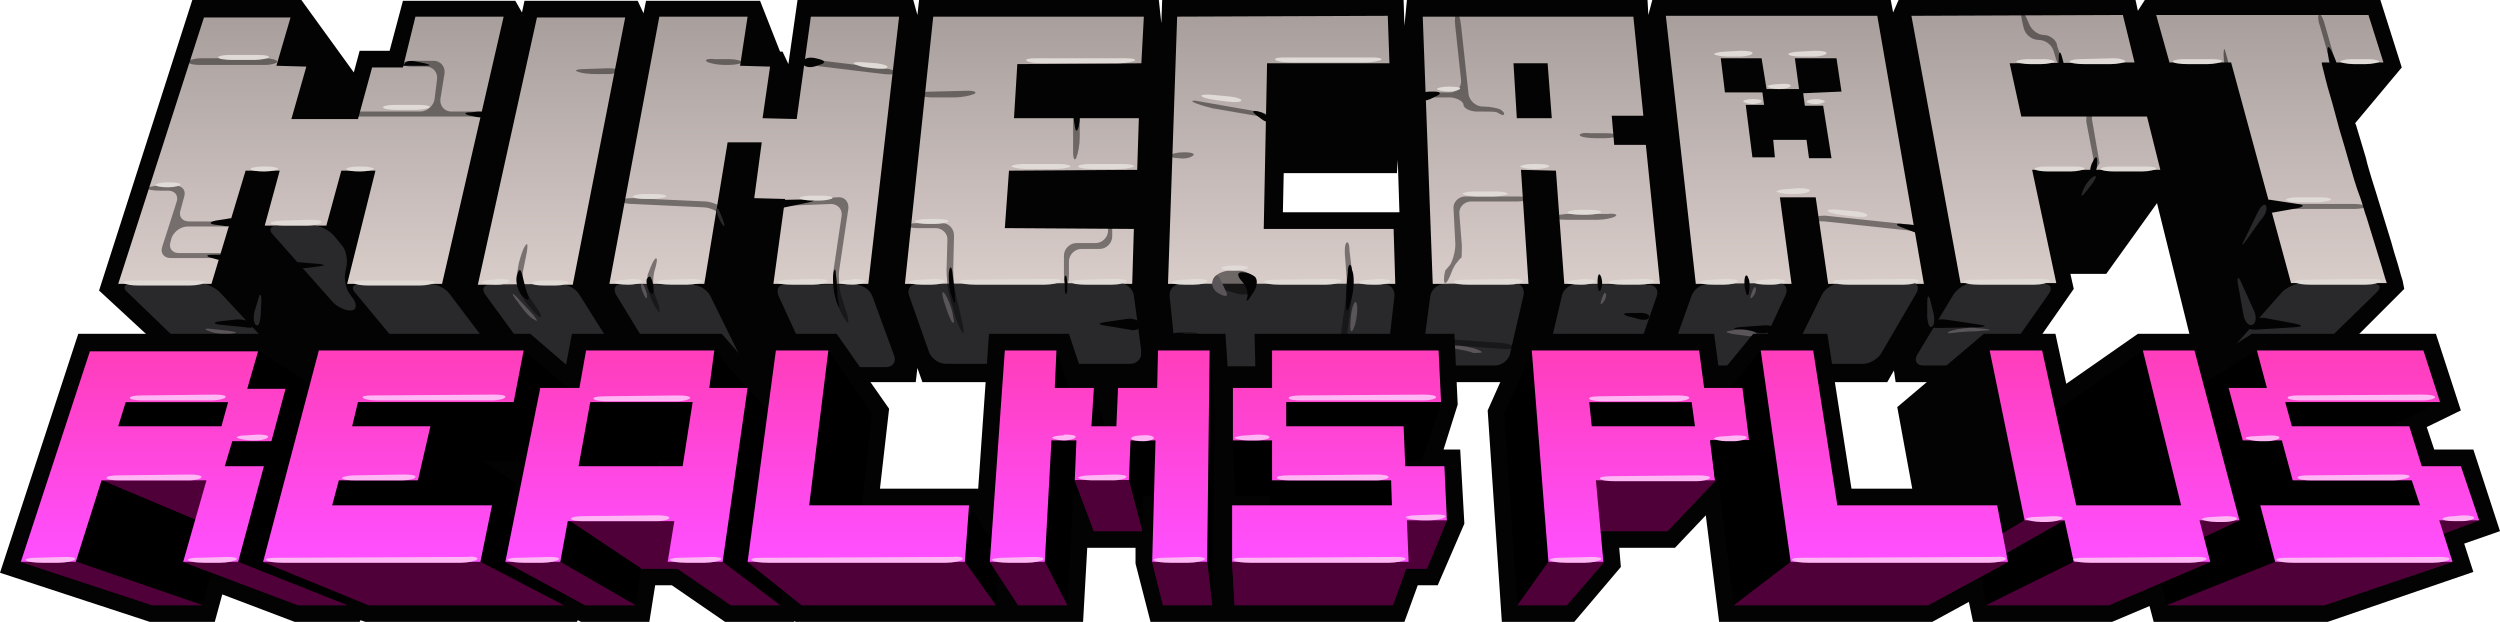 <?xml version="1.0" encoding="utf-8"?>
<!-- Generator: Adobe Illustrator 23.1.1, SVG Export Plug-In . SVG Version: 6.00 Build 0)  -->
<svg version="1.1" id="Lager_1" xmlns="http://www.w3.org/2000/svg" xmlns:xlink="http://www.w3.org/1999/xlink" x="0px" y="0px"
	 viewBox="0 0 300.3 74.7" style="enable-background:new 0 0 300.3 74.7;" xml:space="preserve">
<style type="text/css">
	.st0{fill:#030303;}
	.st1{fill:url(#SVGID_1_);}
	.st2{fill:url(#SVGID_2_);}
	.st3{fill:url(#SVGID_3_);}
	.st4{fill:url(#SVGID_4_);}
	.st5{fill:url(#SVGID_5_);}
	.st6{fill:url(#SVGID_6_);}
	.st7{fill:url(#SVGID_7_);}
	.st8{fill:url(#SVGID_8_);}
	.st9{fill:url(#SVGID_9_);}
	.st10{fill:#29282A;}
	.st11{opacity:0.44;}
	.st12{opacity:0.5;}
	.st13{fill:#5A5558;}
	.st14{fill:#E0DBD6;}
	.st15{clip-path:url(#SVGID_11_);}
	.st16{clip-path:url(#SVGID_13_);}
	.st17{clip-path:url(#SVGID_15_);fill:#500039;}
	.st18{clip-path:url(#SVGID_17_);}
	.st19{clip-path:url(#SVGID_19_);}
	.st20{clip-path:url(#SVGID_21_);}
	.st21{clip-path:url(#SVGID_23_);}
	.st22{clip-path:url(#SVGID_25_);}
	.st23{clip-path:url(#SVGID_27_);}
	.st24{clip-path:url(#SVGID_29_);}
	.st25{clip-path:url(#SVGID_31_);}
	.st26{clip-path:url(#SVGID_33_);}
	.st27{clip-path:url(#SVGID_35_);}
	.st28{clip-path:url(#SVGID_37_);}
	.st29{clip-path:url(#SVGID_39_);}
	.st30{clip-path:url(#SVGID_41_);fill:#500039;}
	.st31{clip-path:url(#SVGID_43_);}
	.st32{clip-path:url(#SVGID_45_);}
	.st33{clip-path:url(#SVGID_47_);}
	.st34{clip-path:url(#SVGID_49_);}
	.st35{clip-path:url(#SVGID_51_);}
	.st36{clip-path:url(#SVGID_53_);}
	.st37{clip-path:url(#SVGID_55_);}
	.st38{clip-path:url(#SVGID_57_);fill:#500039;}
	.st39{clip-path:url(#SVGID_59_);}
	.st40{clip-path:url(#SVGID_61_);}
	.st41{clip-path:url(#SVGID_63_);fill:#500039;}
	.st42{clip-path:url(#SVGID_65_);}
	.st43{clip-path:url(#SVGID_67_);}
	.st44{clip-path:url(#SVGID_69_);fill:#500039;}
	.st45{clip-path:url(#SVGID_72_);fill:url(#SVGID_73_);}
	.st46{clip-path:url(#SVGID_75_);fill:#500039;}
	.st47{clip-path:url(#SVGID_77_);}
	.st48{clip-path:url(#SVGID_79_);}
	.st49{clip-path:url(#SVGID_81_);}
	.st50{clip-path:url(#SVGID_83_);}
	.st51{clip-path:url(#SVGID_85_);}
	.st52{clip-path:url(#SVGID_87_);}
	.st53{clip-path:url(#SVGID_89_);}
	.st54{clip-path:url(#SVGID_91_);}
	.st55{clip-path:url(#SVGID_93_);}
	.st56{clip-path:url(#SVGID_95_);}
	.st57{clip-path:url(#SVGID_97_);}
	.st58{clip-path:url(#SVGID_99_);}
	.st59{clip-path:url(#SVGID_101_);}
	.st60{clip-path:url(#SVGID_103_);}
	.st61{clip-path:url(#SVGID_105_);}
	.st62{clip-path:url(#SVGID_107_);}
	.st63{clip-path:url(#SVGID_109_);}
	.st64{clip-path:url(#SVGID_111_);}
	.st65{clip-path:url(#SVGID_113_);}
	.st66{clip-path:url(#SVGID_115_);}
	.st67{clip-path:url(#SVGID_117_);}
	.st68{clip-path:url(#SVGID_119_);}
	.st69{clip-path:url(#SVGID_121_);}
	.st70{clip-path:url(#SVGID_123_);}
	.st71{fill:url(#SVGID_124_);}
	.st72{fill:url(#SVGID_125_);}
	.st73{fill:url(#SVGID_126_);}
	.st74{fill:url(#SVGID_127_);}
	.st75{fill:url(#SVGID_128_);}
	.st76{fill:url(#SVGID_129_);}
	.st77{fill:url(#SVGID_130_);}
	.st78{fill:url(#SVGID_131_);}
	.st79{fill:url(#SVGID_132_);}
	.st80{fill:url(#SVGID_133_);}
	.st81{clip-path:url(#SVGID_135_);fill:#500039;}
	.st82{clip-path:url(#SVGID_137_);fill:#500039;}
	.st83{clip-path:url(#SVGID_139_);fill:#500039;}
	.st84{clip-path:url(#SVGID_141_);fill:#500039;}
	.st85{clip-path:url(#SVGID_143_);fill:#500039;}
	.st86{clip-path:url(#SVGID_145_);fill:#500039;}
	.st87{clip-path:url(#SVGID_147_);fill:#500039;}
	.st88{clip-path:url(#SVGID_149_);fill:#500039;}
	.st89{clip-path:url(#SVGID_151_);fill:#500039;}
	.st90{clip-path:url(#SVGID_153_);fill:#500039;}
	.st91{clip-path:url(#SVGID_155_);fill:#500039;}
	.st92{clip-path:url(#SVGID_157_);fill:#500039;}
	.st93{clip-path:url(#SVGID_159_);fill:#500039;}
	.st94{clip-path:url(#SVGID_161_);}
	.st95{clip-path:url(#SVGID_163_);fill:#500039;}
	.st96{fill:#FFB6F5;}
</style>
<rect x="32.5" y="31.5" class="st0" width="63" height="12"/>
<path class="st0" d="M288.6,33.7c-0.3-0.9-0.5-1.8-0.8-2.7c-0.3-0.9-0.5-1.8-0.8-2.7l-1.6-5.2c0,0-1-3.1-1.2-4.1
	c-0.4-1.3-0.8-2.7-1.2-4l-0.1-0.2l5.6-6.7l-2.6-8.2l-28.2,0l-0.9,1.4l-0.3-1.4l-28.4,0l-0.7,1.6l-0.3-1.6l-28.6,0L198,1.8L197.9,0
	L169,0l-0.3,3.1L168.6,0l-29,0l-0.1,2.8L139.2,0l-28.8,0l-0.2,1.8l-0.5-1.8l-13.9,0l-1.1,7.7L94,6.2l-0.3,0l-2.4-6.1l-13.7,0
	l-0.3,1.5l-0.7-1.5L63,0.1l-0.3,1.4l-0.8-1.4l-13.5,0l-1.6,6l-3.6,0l-0.7,2.6l-6.3-8.7l-13.1,0L11.9,34.9l11.9,11h13l2.1-7.7l1,1.1
	h3.5l5.8,6.6l13.3,0l0.3-1.3l0.9,1.3l13.4,0l0.2-1.4l0.9,1.4h13.6l1-7.3l3.5,7.3l13.7,0l0.2-1.7l0.6,1.7l28.6,0l0.1-2.6l0.3,2.6
	l28.8,0l0.3-2.9l0.1,2.9H183l0.4-2l0.1,2l14,0l0.6-1.7l0.2,1.7l13.8,0l0.7-1.6l0.2,1.6h13.7l0.8-1.4l0.2,1.4l13.6,0l7.8-11.2
	l-0.4-1.8l4.3,0l6.1-8.5l5.3,21.4l13.3,0l11.1-11.1L288.6,33.7z M154.1,25.5l0.1-4.7l13.6,0l0.1-1.6l0.2,6.3L154.1,25.5z"/>
<linearGradient id="SVGID_1_" gradientUnits="userSpaceOnUse" x1="37.384" y1="34.115" x2="37.384" y2="2.036">
	<stop  offset="0" style="stop-color:#D9CDCA"/>
	<stop  offset="1" style="stop-color:#A89F9C"/>
</linearGradient>
<polygon class="st1" points="36.8,8 35,14.3 43,14.3 44.7,8.1 48.4,8.1 49.9,2 60.5,2 53.1,34.1 41.7,34.1 45.1,20.5 41,20.5 
	39.2,27.1 31.8,27.1 33.6,20.5 29.5,20.5 25.4,34.1 14.2,34.1 24.5,2.1 34.9,2.1 33.2,7.9 "/>
<linearGradient id="SVGID_2_" gradientUnits="userSpaceOnUse" x1="66.267" y1="34.181" x2="66.267" y2="2.1">
	<stop  offset="0" style="stop-color:#D9CDCA"/>
	<stop  offset="1" style="stop-color:#A89F9C"/>
</linearGradient>
<polygon class="st2" points="75.1,2.1 68.8,34.2 57.4,34.2 64.5,2.1 "/>
<linearGradient id="SVGID_3_" gradientUnits="userSpaceOnUse" x1="90.63" y1="34.096" x2="90.63" y2="1.99">
	<stop  offset="0" style="stop-color:#D9CDCA"/>
	<stop  offset="1" style="stop-color:#A89F9C"/>
</linearGradient>
<polygon class="st3" points="90.6,23.8 91.5,17.1 87.4,17.1 84.6,34.1 73.2,34.1 79.2,2 89.8,2 88.9,7.9 92.5,8 91.6,14.2 
	95.7,14.3 97.4,2 108,2 104.3,34.1 92.9,34.1 94.3,23.9 "/>
<linearGradient id="SVGID_4_" gradientUnits="userSpaceOnUse" x1="123.03" y1="34.084" x2="123.03" y2="1.96">
	<stop  offset="0" style="stop-color:#D9CDCA"/>
	<stop  offset="1" style="stop-color:#A89F9C"/>
</linearGradient>
<polygon class="st4" points="136.2,27.5 136,34.1 108.7,34.1 112.1,2 137.4,2 137.1,7.6 122.2,7.7 121.8,14.2 136.8,14.2 
	136.6,20.4 121.2,20.5 120.7,27.4 "/>
<linearGradient id="SVGID_5_" gradientUnits="userSpaceOnUse" x1="272.843" y1="34.028" x2="272.843" y2="1.815">
	<stop  offset="0" style="stop-color:#D9CDCA"/>
	<stop  offset="1" style="stop-color:#A89F9C"/>
</linearGradient>
<path class="st5" d="M284.5,1.8l1.8,5.7l-7.4,0l0,0.2c0.3,1.2,0.6,2.5,1,3.8c0.4,1.3,0.7,2.6,1.1,4c0.4,1.3,0.8,2.7,1.2,4.1
	c0.4,1.4,0.8,2.8,1.3,4.1c0.3,0.8,0.5,1.7,0.8,2.5c0.3,0.9,0.5,1.7,0.8,2.6c0.3,0.9,0.5,1.7,0.8,2.6c0.3,0.9,0.5,1.8,0.8,2.6
	l-11.5,0l-7.2-26.5l-7.4,0L259,1.8L284.5,1.8z"/>
<linearGradient id="SVGID_6_" gradientUnits="userSpaceOnUse" x1="244.552" y1="34.042" x2="244.552" y2="1.843">
	<stop  offset="0" style="stop-color:#D9CDCA"/>
	<stop  offset="1" style="stop-color:#A89F9C"/>
</linearGradient>
<polygon class="st6" points="257.9,14 259.5,20.4 244.1,20.4 247,34 235.5,34 229.6,1.9 255,1.8 256.4,7.5 241.4,7.6 242.8,14 "/>
<linearGradient id="SVGID_7_" gradientUnits="userSpaceOnUse" x1="215.618" y1="34.052" x2="215.618" y2="1.873">
	<stop  offset="0" style="stop-color:#D9CDCA"/>
	<stop  offset="1" style="stop-color:#A89F9C"/>
</linearGradient>
<path class="st7" d="M213.8,23.7l1.4,10.4l-11.5,0l-3.6-32.2l25.4,0l5.6,32.2l-11.5,0l-1.5-10.4L213.8,23.7z M221.2,11L220.6,7l-5,0
	l0.5,3.7l-3.9,0L211.6,7l-4.9,0l0.5,4.1l4.5,0l0.2,1.5l-2.2,0l0.8,6.3l2.7,0l-0.2-2.1l4,0l0.3,2.2l2.7,0l-1-6.3l-2.2,0l-0.2-1.5
	L221.2,11"/>
<linearGradient id="SVGID_8_" gradientUnits="userSpaceOnUse" x1="185.051" y1="34.064" x2="185.051" y2="1.903">
	<stop  offset="0" style="stop-color:#D9CDCA"/>
	<stop  offset="1" style="stop-color:#A89F9C"/>
</linearGradient>
<path class="st8" d="M193.9,17.4l3.8,0l1.7,16.7l-11.5,0l-1-13.6l-4.2-0.1l0.9,13.7l-11.5,0l-1.2-32.1l25.3,0l1.2,11.9l-3.8,0
	L193.9,17.4z M186.4,14.2l-0.5-6.6l-4.1,0l0.4,6.6L186.4,14.2"/>
<linearGradient id="SVGID_9_" gradientUnits="userSpaceOnUse" x1="153.979" y1="34.074" x2="153.979" y2="1.931">
	<stop  offset="0" style="stop-color:#D9CDCA"/>
	<stop  offset="1" style="stop-color:#A89F9C"/>
</linearGradient>
<polygon class="st9" points="152.2,7.6 166.9,7.6 166.7,1.9 141.4,2 140.3,34.1 167.6,34.1 167.4,27.5 151.8,27.5 "/>
<g>
	<path class="st10" d="M15.7,34.1c-0.8,0-1,0.5-0.4,1l8.1,7.8c0.6,0.6,1.8,1,2.6,1h7.1c0.8,0,1-0.5,0.5-1.1l-7.2-7.7
		c-0.6-0.6-1.7-1.1-2.5-1.1L15.7,34.1z"/>
</g>
<g>
	<path class="st10" d="M43.2,34.1c-0.8,0-1.1,0.5-0.5,1.1l6.3,7.6c0.5,0.6,1.6,1.1,2.5,1.1h7.5c0.8,0,1.1-0.5,0.6-1.2L54,35.3
		c-0.5-0.7-1.6-1.2-2.4-1.2L43.2,34.1z"/>
</g>
<g>
	<path class="st10" d="M33.3,27.1c-0.8,0-1.1,0.5-0.5,1.1l7.1,8c0.5,0.6,1.5,1.1,2.2,1.1s0.8-0.6,0.4-1.3l-0.5-0.7
		c-0.5-0.7-0.7-1.9-0.5-2.7l0.1-0.5c0.2-0.8,0-2-0.5-2.6l-1-1.2c-0.5-0.6-1.6-1.2-2.4-1.2L33.3,27.1z"/>
</g>
<g>
	<path class="st10" d="M58.9,34.2c-0.8,0-1.1,0.5-0.6,1.2l5.4,7.4c0.5,0.7,1.6,1.2,2.4,1.2h7.4c0.8,0,1.1-0.6,0.7-1.3l-4.6-7.3
		c-0.4-0.7-1.5-1.3-2.3-1.3L58.9,34.2z"/>
</g>
<g>
	<path class="st10" d="M74.7,34.1c-0.8,0-1.1,0.6-0.7,1.3l4.4,7.2c0.4,0.7,1.5,1.3,2.3,1.3h7.3c0.8,0,1.2-0.6,0.8-1.3l-3.5-7.1
		c-0.4-0.7-1.3-1.3-2.2-1.3L74.7,34.1z"/>
</g>
<g>
	<path class="st10" d="M94.4,34.1c-0.8,0-1.2,0.6-0.9,1.4l3.3,7.2c0.3,0.7,1.3,1.4,2.1,1.4h7.5c0.8,0,1.3-0.6,1-1.4l-2.6-7.1
		c-0.3-0.8-1.2-1.4-2-1.4L94.4,34.1z"/>
</g>
<g>
	<path class="st10" d="M110.2,34.1c-0.8,0-1.3,0.6-1,1.4l2.4,6.8c0.3,0.8,1.2,1.4,2,1.4h22.2c0.8,0,1.4-0.7,1.3-1.5l-0.9-6.7
		c-0.1-0.8-0.9-1.5-1.7-1.5L110.2,34.1z"/>
</g>
<g>
	<path class="st10" d="M141.8,34.1c-0.8,0-1.4,0.7-1.3,1.5l0.7,6.9c0.1,0.8,0.8,1.5,1.7,1.5H165c0.8,0,1.6-0.7,1.7-1.5l0.8-6.9
		c0.1-0.8-0.5-1.5-1.3-1.5L141.8,34.1z"/>
</g>
<g>
	<path class="st10" d="M173.5,34.1c-0.8,0-1.6,0.7-1.7,1.5l-0.9,6.8c-0.1,0.8,0.5,1.5,1.3,1.5h7.4c0.8,0,1.7-0.7,1.8-1.5l1.6-6.9
		c0.2-0.8-0.3-1.5-1.1-1.5L173.5,34.1z"/>
</g>
<g>
	<path class="st10" d="M189.4,34.1c-0.8,0-1.7,0.7-1.8,1.5l-1.6,6.8c-0.2,0.8,0.3,1.5,1.2,1.5h7.4c0.8,0,1.7-0.6,2-1.4l2.4-6.9
		c0.3-0.8-0.2-1.4-1-1.4L189.4,34.1z"/>
</g>
<g>
	<path class="st10" d="M205.2,34.1c-0.8,0-1.7,0.6-2,1.4l-2.5,7c-0.3,0.8,0.2,1.4,1,1.4h7.4c0.8,0,1.8-0.6,2.1-1.4l3.3-7.1
		c0.3-0.7,0-1.4-0.9-1.4L205.2,34.1z"/>
</g>
<g>
	<path class="st10" d="M221.1,34c-0.8,0-1.8,0.6-2.2,1.3l-3.5,7.1c-0.4,0.7,0,1.3,0.8,1.3h7.6c0.8,0,1.8-0.6,2.2-1.3l4.2-7.2
		c0.4-0.7,0.1-1.3-0.7-1.3L221.1,34z"/>
</g>
<g>
	<path class="st10" d="M237,34c-0.8,0-1.8,0.6-2.3,1.3l-4.4,7.3c-0.4,0.7-0.1,1.3,0.7,1.3h7.5c0.8,0,1.9-0.5,2.4-1.2l5.2-7.4
		c0.5-0.7,0.2-1.2-0.6-1.2L237,34z"/>
</g>
<g>
	<path class="st10" d="M276.6,34c-0.8,0-1.9,0.5-2.5,1.1l-6.6,7.5c-0.5,0.6-0.3,1.1,0.5,1.1h7.1c0.8,0,2-0.5,2.6-1l7.8-7.6
		c0.6-0.6,0.4-1-0.4-1L276.6,34z"/>
</g>
<g class="st11">
	<g>
		<g>
			<path class="st0" d="M22.6,7.4c-0.1,0.2,0.5,0.4,1.4,0.4l7.8,0c0.8,0,1.5-0.2,1.5-0.4c0-0.2-0.7-0.4-1.5-0.4h-7.6
				C23.4,7,22.7,7.2,22.6,7.4z"/>
		</g>
		<g>
			<path class="st0" d="M22.1,23.7c0.3-0.8-0.2-1.4-1-1.4h-1.9c-0.8,0-1.5,0.2-1.5,0.3c0,0.2,0.7,0.3,1.5,0.3h1c0.8,0,1.3,0.6,1,1.4
				l-1.7,5.3c-0.3,0.8,0.2,1.4,1,1.4h5.9c0.8,0,1.5-0.2,1.5-0.3s-0.7-0.3-1.5-0.3h-4.9c-0.8,0-1.3-0.6-1-1.4l0.1-0.4
				c0.3-0.8,1.1-1.4,2-1.4H27c0.8,0,1.5-0.2,1.5-0.3s-0.7-0.3-1.5-0.3h-4.3c-0.8,0-1.3-0.6-1-1.4L22.1,23.7z"/>
		</g>
		<g>
			<path class="st0" d="M53.4,8.8c0.1-0.8-0.5-1.5-1.3-1.5l-2.3,0c-0.8,0-1.6,0.2-1.6,0.3C48.1,7.8,48.7,8,49.5,8h1.7
				c0.8,0,1.4,0.7,1.3,1.5l-0.3,2.4c-0.1,0.8-0.9,1.5-1.7,1.5h-7.2c-0.8,0-1.5,0.2-1.5,0.3s0.7,0.3,1.5,0.3h7.1c0.8,0,1.6,0,1.7,0
				s0.9,0,1.7,0h3.6c0.8,0,1.5-0.2,1.5-0.3s-0.7-0.3-1.5-0.3h-3.2c-0.8,0-1.4-0.7-1.3-1.5L53.4,8.8z"/>
		</g>
		<g>
			<path class="st0" d="M63.3,30.2c0.1-0.8,0.1-1.1-0.2-0.7s-0.6,1.4-0.8,2.2l-0.2,1.2c-0.2,0.8,0.1,2,0.6,2.7l0.4,0.6
				c0.5,0.7,1.2,1.5,1.6,1.8c0.4,0.3,0.4,0,0-0.7l-1.3-1.9c-0.5-0.7-0.7-1.9-0.6-2.7L63.3,30.2z"/>
		</g>
		<g>
			<path class="st0" d="M74.5,8.5c0-0.2-0.7-0.3-1.5-0.3l-2.9,0.1c-0.8,0-1.2,0.2-0.7,0.3c0.4,0.2,1.4,0.3,2.3,0.3H73
				C73.8,8.9,74.5,8.7,74.5,8.5z"/>
		</g>
		<g>
			<path class="st0" d="M78.8,31.9c0.2-0.8,0.1-1.1-0.2-0.7c-0.3,0.4-0.6,1.3-0.8,1.8c-0.1,0.6,0,1.6,0.2,2.3s0.7,1.6,1,2
				c0.3,0.4,0.3,0.1,0.1-0.7l-0.4-1.1c-0.3-0.8-0.3-2.1-0.1-2.9L78.8,31.9z"/>
		</g>
		<g>
			<path class="st0" d="M76,23.8c-0.8,0-1.5,0.1-1.5,0.3c0,0.2,0.7,0.4,1.5,0.4l8.4,0.4c0.8,0,1.7,0.4,2,0.8
				c0.3,0.4,0.6,0.7,0.8,0.6c0.2-0.1,0-0.6-0.3-1.1c-0.3-0.5-1.2-0.9-2.1-1L76,23.8z"/>
		</g>
		<g>
			<path class="st0" d="M84.9,7.4c0.3,0.2,1.3,0.4,2.1,0.4h0.6c0.8,0,1.5-0.2,1.5-0.3c0-0.2-0.7-0.4-1.5-0.4l-1.8,0
				C85,7,84.6,7.2,84.9,7.4z"/>
		</g>
		<g>
			<path class="st0" d="M94.9,24c-0.8,0-1.5,0.2-1.5,0.4c0,0.2,0.7,0.3,1.5,0.3l4.9-0.2c0.8,0,1.4,0.6,1.3,1.4l-1,6.7
				c-0.1,0.8,0,2.1,0.2,2.9l0.2,0.7c0.2,0.8,0.7,1.8,1.1,2.3c0.3,0.5,0.4,0.2,0.2-0.6l-0.8-2.5c-0.2-0.8-0.3-2.1-0.2-2.9l1.1-7.4
				c0.1-0.8-0.4-1.5-1.3-1.4L94.9,24z"/>
		</g>
		<g>
			<path class="st0" d="M96.5,7.3c0,0.2,0.6,0.5,1.4,0.6l8.3,1c0.8,0.1,1.5,0,1.5-0.2s-0.7-0.4-1.5-0.5l-8.2-1
				C97.3,7,96.6,7.1,96.5,7.3z"/>
		</g>
		<g>
			<path class="st0" d="M114.6,28.3c0-0.8-0.6-1.5-1.4-1.5h-3c-0.8,0-1.5,0.2-1.5,0.3s0.7,0.3,1.5,0.3h2.2c0.8,0,1.5,0.7,1.4,1.5
				l-0.1,3.5c0,0.8,0.1,2.1,0.3,2.9l0.6,2.2c0.2,0.8,0.6,1.8,0.9,2.3c0.3,0.5,0.3,0.2,0.2-0.6l-0.9-3.9c-0.2-0.8-0.3-2.1-0.3-3
				L114.6,28.3z"/>
		</g>
		<g>
			<path class="st0" d="M110.4,11.3c0,0.2,0.7,0.4,1.5,0.4h2.8c0.8,0,1.8-0.2,2.3-0.4c0.4-0.2,0.1-0.4-0.7-0.4l-4.3,0.1
				C111.1,11,110.4,11.1,110.4,11.3z"/>
		</g>
		<g>
			<path class="st0" d="M129.7,14.9c0-0.8-0.2-1.5-0.4-1.5s-0.4,0.7-0.4,1.5v3.4c0,0.8,0.2,1.1,0.4,0.6c0.2-0.5,0.4-1.5,0.4-2.4
				L129.7,14.9z"/>
		</g>
		<g>
			<path class="st0" d="M133.1,27.7c0,0.8-0.7,1.5-1.5,1.5h-2.3c-0.8,0-1.5,0.7-1.5,1.5v2.3c0,0.8,0.2,1.5,0.3,1.5s0.3-0.7,0.3-1.5
				v-1.6c0-0.8,0.7-1.5,1.5-1.5h2.2c0.8,0,1.5-0.7,1.5-1.5l0-0.7c0-0.8-0.1-1.5-0.3-1.5S133.1,26.8,133.1,27.7L133.1,27.7z"/>
		</g>
		<g>
			<path class="st0" d="M161.7,29.2c-0.2,0.3-0.2,1.2-0.1,2l0.1,1.4c0.1,0.8,0.1,2.2,0,3l-1,7.1c-0.1,0.8,0,1.5,0.2,1.5
				c0.2,0,0.5-0.7,0.6-1.5l0.9-7.1c0.1-0.8,0.1-2.2,0-3l-0.3-2.5C162.1,29.3,161.9,28.9,161.7,29.2z"/>
		</g>
		<g>
			<path class="st0" d="M140.7,40.2c0,0.2,0.7,0.3,1.5,0.3h0.4c0.8,0,1.5-0.2,1.5-0.3c0-0.2-0.7-0.3-1.5-0.3h-0.4
				C141.4,39.9,140.7,40,140.7,40.2z"/>
		</g>
		<g>
			<path class="st0" d="M143.4,12.3c0.4,0.2,1.4,0.5,2.2,0.7l5.8,1c0.8,0.3,1.4,0.4,1.5,0.3c0.1-0.2-0.5-0.5-1.3-0.8l-7.4-1.3
				C143.3,12,143,12.1,143.4,12.3z"/>
		</g>
		<g>
			<path class="st0" d="M143.3,18.7c0.3-0.2-0.1-0.4-0.9-0.4l-0.3,0c-0.8,0-1.5,0.2-1.5,0.4c0,0.2,0.5,0.3,1,0.3
				C142.2,19.1,142.9,19,143.3,18.7z"/>
		</g>
		<g>
			<path class="st0" d="M175.8,12.6c0,0.4,0.8,0.8,1.6,0.8h0.7c0.8,0,1.6,0,1.7,0.1c0.1,0,0.6,0.4,0.8,0.3s0-0.4-0.3-0.6
				s-1.3-0.4-2.1-0.4l-0.1,0c-0.8,0-1.6-0.7-1.7-1.5L175.5,3c-0.1-0.8-0.3-1.5-0.5-1.4c-0.2,0-0.3,0.7-0.2,1.5l0.7,6.5
				c0.1,0.8-0.5,1.5-1.3,1.5h-2.4c-0.8,0-1.5,0.2-1.5,0.3c0,0.2,0.7,0.3,1.5,0.3h2.5C175.1,11.8,175.8,12.2,175.8,12.6z"/>
		</g>
		<g>
			<path class="st0" d="M174.8,29c0.1,0.8-0.2,2.1-0.6,2.8l-0.6,0.7c-0.2,0.8-0.2,1.5,0,1.5s0.5-0.6,0.8-1.4c0,0,0.1-0.3,0.4-0.8
				c0.3-0.4,0.6-0.8,0.7-0.8s0.1-0.7,0.1-1.5l-0.3-3.8c-0.1-0.8,0.6-1.5,1.4-1.5h5.6c0.8,0,1.5-0.2,1.5-0.3c0-0.2-0.7-0.3-1.5-0.3
				H176c-0.8,0-1.5,0.7-1.4,1.5L174.8,29z"/>
		</g>
		<g>
			<path class="st0" d="M186.6,26.1c0,0.2,0.7,0.3,1.5,0.3h3.8c0.8,0,1.8-0.2,2.1-0.4c0.4-0.2,0-0.4-0.9-0.3l-5,0
				C187.3,25.8,186.6,25.9,186.6,26.1z"/>
		</g>
		<g>
			<path class="st0" d="M189.8,16.3c0.2,0.2,1.1,0.3,1.9,0.3h1.1c0.8,0,1.5-0.2,1.5-0.3c0-0.2-0.7-0.3-1.5-0.3l-1.8,0
				C190.1,15.9,189.6,16.1,189.8,16.3z"/>
		</g>
		<g>
			<path class="st0" d="M170.6,40.8c0,0.2,0.6,0.4,1.5,0.5l8.3,0.6c0.8,0.1,1.5,0,1.5-0.2c0-0.2-0.6-0.4-1.5-0.5l-8.3-0.6
				C171.3,40.5,170.7,40.6,170.6,40.8z"/>
		</g>
		<g>
			<path class="st0" d="M219.2,25.9c-0.8,0-1.5,0.2-1.5,0.4c0,0.2,0.7,0.3,1.5,0.3l10.2,1.1c0.8,0.1,1.5,0,1.6-0.2
				c0.1-0.2-0.5-0.4-1.4-0.5L219.2,25.9z"/>
		</g>
		<g>
			<path class="st0" d="M250.9,13c-0.2,0.1-0.3,0.8-0.3,1.6l0.9,4.7c-0.4,0.7-0.5,1.4-0.3,1.5s0.6-0.5,1-1.2l-0.9-5.2
				C251.3,13.5,251.1,12.9,250.9,13z"/>
		</g>
		<g>
			<path class="st0" d="M245.5,4.2c-0.7,0-1.5-0.6-1.8-1.4s-0.6-1.3-0.8-1.3c-0.2,0.1-0.1,0.7,0.1,1.5l0.1,0.4
				c0.2,0.8,1,1.4,1.8,1.4s1.6,0.6,1.8,1.4l0.3,1c0.3,0.8,0.6,1.4,0.8,1.3s0.1-0.8-0.2-1.5l-0.5-1.5C247.1,4.9,246.3,4.2,245.5,4.2z
				"/>
		</g>
		<g>
			<path class="st0" d="M273.2,24.5c-0.8,0-1.5,0.2-1.5,0.3s0.7,0.3,1.5,0.3h9.6c0.8,0,1.5-0.2,1.5-0.3s-0.7-0.3-1.5-0.3H273.2z"/>
		</g>
		<g>
			<path class="st0" d="M280.4,8.1c0.2-0.1,0.2-0.7-0.1-1.5l-1-3.5c-0.2-0.8-0.5-1.4-0.7-1.4c-0.2,0.1-0.2,0.7,0.1,1.5l1,3.5
				C279.9,7.5,280.2,8.1,280.4,8.1z"/>
		</g>
	</g>
</g>
<g>
	<path class="st0" d="M47.9,7.9H51c0.8,0,0.8-0.1,0-0.3L50,7.4c-0.8-0.2-1.4,0-1.4,0.3C48.6,7.7,48.6,7.7,47.9,7.9z"/>
</g>
<g>
	<path class="st0" d="M30.3,38.9c-0.3-0.4-1.3-0.6-2.1-0.5l-1.8,0.2c-0.8,0.1-0.8,0.3,0,0.4l3,0.3C30.3,39.5,30.7,39.2,30.3,38.9z"
		/>
</g>
<g>
	<path class="st0" d="M60,42.7c-0.2-0.4-1.1-0.6-1.9-0.5l-3.9,0.3c-0.8,0.1-0.8,0.2,0,0.3l4.7,0.4C59.7,43.3,60.2,43.1,60,42.7z"/>
</g>
<g>
	<path class="st0" d="M95.9,41.3c-0.1-0.3,0.5-0.6,1.3-0.5l1,0c0.8,0,0.8,0.2,0.1,0.5l-0.7,0.2C96.7,41.7,96,41.6,95.9,41.3z"/>
</g>
<g>
	<path class="st0" d="M137,39c-0.1-0.5-0.8-0.8-1.6-0.7l-2.7,0.4c-0.8,0.1-0.8,0.3,0,0.4l3,0.5C136.4,39.8,137,39.5,137,39z"/>
</g>
<g>
	<path class="st0" d="M140.4,40.7c0-0.5,0.6-0.8,1.4-0.7l0.1,0c0.8,0.1,0.9,0.5,0.1,0.8l-0.2,0.1C141.1,41.3,140.4,41.2,140.4,40.7z
		"/>
</g>
<g>
	<path class="st0" d="M114.4,32.7c-0.1-0.7-0.3-0.8-0.4-0.1s0,1.8,0.2,2.6l0.2,0.6c0.2,0.8,0.4,0.8,0.3-0.1l0-0.3
		C114.6,34.6,114.5,33.4,114.4,32.7z"/>
</g>
<g>
	<path class="st0" d="M128.1,33.2c-0.2-0.3-0.3,0.1-0.2,1l0,0.4c0,0.8,0.2,1,0.3,0.3C128.2,34.2,128.2,33.5,128.1,33.2z"/>
</g>
<g>
	<path class="st0" d="M100.4,32.9c0-0.7-0.2-0.7-0.3,0c-0.1,0.7,0,1.9,0.2,2.7l0.2,0.7c0.3,0.8,0.4,0.8,0.2-0.1l-0.1-0.5
		C100.6,34.8,100.5,33.6,100.4,32.9z"/>
</g>
<g>
	<path class="st0" d="M78.2,33.4c-0.1-0.3-0.3-0.2-0.5,0.1c-0.1,0.4,0,1,0.3,1.5c0.3,0.4,0.5,0.4,0.5-0.1
		C78.5,34.4,78.4,33.7,78.2,33.4z"/>
</g>
<g>
	<path class="st0" d="M62.7,32.9c-0.2-0.7-0.4-0.6-0.6,0.2l0,0c-0.2,0.8,0.1,1.9,0.7,2.5c0.6,0.6,0.9,0.5,0.6-0.2
		S62.9,33.6,62.7,32.9z"/>
</g>
<g>
	<path class="st0" d="M34.8,31.9c-0.2-0.3,0.3-0.5,1.1-0.4l2.4,0.2c0.8,0.1,0.8,0.2,0,0.3l-1.6,0.2C35.9,32.3,35.1,32.2,34.8,31.9z"
		/>
</g>
<g>
	<path class="st0" d="M161.9,32.4c0.1-0.8,0.4-0.8,0.5,0l0.1,0.3c0.2,0.8,0.1,2.1-0.1,2.9l-0.3,1.1c-0.2,0.8-0.4,0.8-0.4,0l0-1
		c0-0.8,0.1-2.2,0.2-3L161.9,32.4z"/>
</g>
<g>
	<path class="st0" d="M152.6,14.4c0,0.4-0.6,0.3-1.2-0.2l-0.4-0.3c-0.7-0.5-0.6-0.7,0.2-0.5l0,0C151.9,13.6,152.6,14.1,152.6,14.4z"
		/>
</g>
<g>
	<path class="st0" d="M198.1,38.1c0.1-0.3-0.5-0.6-1.3-0.5l-1.1,0c-0.8,0-0.8,0.2-0.1,0.4l0.8,0.2C197.3,38.5,198,38.5,198.1,38.1z"
		/>
</g>
<g>
	<path class="st0" d="M192.3,33.2c-0.2-0.5-0.4-0.2-0.4,0.6l0,0.2c0,0.8,0.2,1.2,0.4,0.8S192.5,33.7,192.3,33.2z"/>
</g>
<g>
	<path class="st0" d="M213,39.6c0.1-0.4-0.4-0.6-1.3-0.5l-2.8,0.2c-0.8,0.1-0.8,0.2,0,0.3l2.4,0.4C212.1,40.1,212.8,39.9,213,39.6z"
		/>
</g>
<g>
	<path class="st0" d="M210,33.4c-0.1-0.4-0.3-0.4-0.4-0.1c-0.1,0.4-0.1,1.1,0.1,1.7c0.1,0.6,0.3,0.6,0.4,0.1
		C210.2,34.5,210.2,33.7,210,33.4z"/>
</g>
<g>
	<path class="st0" d="M251.3,20.9c-0.3-0.1-0.3-0.8,0.1-1.5c0.3-0.7,0.6-0.7,0.5,0.2l0,0C251.9,20.5,251.6,21,251.3,20.9z"/>
</g>
<g>
	<path class="st0" d="M231.8,38.8c0.3-0.4,1.2-0.5,2-0.4l4,0.6c0.8,0.1,0.8,0.2,0,0.3l-5,0.1C231.9,39.4,231.5,39.1,231.8,38.8z"/>
</g>
<g>
	<path class="st0" d="M270,38.8c0.4-0.5,1.3-0.7,2.1-0.6l3.7,0.7c0.8,0.2,0.8,0.3,0,0.4l-4.9,0.3C270,39.6,269.6,39.3,270,38.8z"/>
</g>
<g>
	<path class="st0" d="M271.5,24.8c-0.2-0.5,0.4-0.9,1.2-0.8l3.3,0.5c0.8,0.1,0.8,0.3,0,0.5l-2.8,0.5
		C272.5,25.7,271.7,25.3,271.5,24.8z"/>
</g>
<g class="st12">
	<path class="st0" d="M267.6,8.6c-0.3-0.2-0.5-1.1-0.5-1.9l0-0.2c0-0.8,0.1-0.8,0.3,0l0.3,1.1C267.9,8.4,267.9,8.8,267.6,8.6z"/>
</g>
<g>
	<path class="st0" d="M230.5,28.1l-2.1-0.8c-0.8-0.3-0.7-0.5,0.1-0.4l2.2,0.2"/>
</g>
<g class="st12">
	<path class="st0" d="M150.5,34.9c0.2-0.4,0.2-1.2,0-1.6c-0.2-0.4-1-0.8-1.8-0.8h-0.9c-0.8,0-1.7,0.4-2,0.9s0.1,1.1,0.9,1.3l2,0.6
		C149.6,35.5,150.4,35.3,150.5,34.9z"/>
</g>
<g>
	<path class="st0" d="M149.1,33.7c-0.5-0.6-0.5-1,0.1-1s1.3,0.3,1.6,0.6c0.3,0.4,0.2,1.2-0.3,1.9l-0.2,0.3c-0.4,0.7-0.7,0.8-0.5,0.3
		C150,35.2,149.7,34.3,149.1,33.7z"/>
</g>
<g>
	<path class="st0" d="M96.4,7.5C96.5,7,97.2,6.8,98,7l0.4,0.1c0.8,0.2,0.8,0.5,0,0.7L97.8,8C97,8.2,96.4,7.9,96.4,7.5z"/>
</g>
<g>
	<path class="st0" d="M58.7,13.8c-0.2,0.3-0.9,0.4-1.7,0.2l-0.5-0.1c-0.8-0.2-0.8-0.4,0-0.4l1-0.1C58.3,13.4,58.9,13.6,58.7,13.8z"
		/>
</g>
<g>
	<path class="st0" d="M28.4,26.7c0.1-0.4-0.4-0.6-1.2-0.4l-1.3,0.2c-0.8,0.2-0.8,0.4,0,0.5l0.8,0.1C27.5,27.3,28.2,27.1,28.4,26.7z"
		/>
</g>
<g>
	<path class="st10" d="M30.7,39c-0.3-0.3-0.3-1.2,0-2L31,36c0.2-0.8,0.4-0.8,0.4,0.1l-0.1,2C31.2,38.9,31,39.3,30.7,39z"/>
</g>
<g>
	<path class="st10" d="M59.8,42.9c-0.3-0.2-0.3-0.9,0-1.6s0.5-0.6,0.5,0.2v0.2C60.3,42.5,60.1,43,59.8,42.9z"/>
</g>
<g>
	<path class="st10" d="M86.1,25.3c0-0.5,0.2-0.3,0.5,0.5l0.2,0.5c0.3,0.8,0.3,1.1,0,0.7S86.1,25.8,86.1,25.3z"/>
</g>
<g>
	<path class="st10" d="M232.1,39.2c0.3-0.2,0.3-1.1,0.1-1.8l-0.3-1.2c-0.2-0.8-0.4-0.8-0.4,0.1l0,1.9
		C231.6,39,231.8,39.5,232.1,39.2z"/>
</g>
<g>
	<path class="st10" d="M270.6,39c0.4-0.2,0.5-1,0.1-1.8l-1.5-3.3c-0.3-0.7-0.5-0.7-0.4,0.1l0.7,3.9C269.7,38.8,270.2,39.2,270.6,39z
		"/>
</g>
<g>
	<path class="st10" d="M272.2,24.7c-0.2-0.3-0.6,0-1,0.8l-1.6,3.3c-0.4,0.7-0.3,0.8,0.2,0.1l1.7-2.4
		C272.1,25.9,272.4,25.1,272.2,24.7z"/>
</g>
<g>
	<path class="st0" d="M247.2,8.8l0.1-1.9c0-0.8,0.2-0.8,0.4,0l0.6,2.2"/>
</g>
<g>
	<path class="st13" d="M25.2,39.8c-0.7-0.2-0.7-0.4,0.1-0.3c0.8,0.1,2,0.2,2.6,0.3c0.6,0.1,0.6,0.2-0.1,0.3
		C27.1,40.2,25.9,40.1,25.2,39.8z"/>
</g>
<g>
	<path class="st13" d="M62.1,35.7c-0.6-0.6-0.7-0.5-0.2,0.2l0.6,0.8c0.5,0.7,1.2,1.5,1.7,1.7c0.4,0.3,0.4,0.1-0.1-0.5
		C63.6,37.3,62.7,36.4,62.1,35.7L62.1,35.7z"/>
</g>
<g>
	<path class="st13" d="M77.1,34.1c-0.2,0-0.1,0.6,0.2,1.2c0.3,0.7,0.5,0.7,0.4,0C77.5,34.6,77.3,34.1,77.1,34.1z"/>
</g>
<g>
	<path class="st13" d="M98.5,41.5c-0.6-0.1-0.5-0.2,0.3-0.4l0.9-0.2c0.8-0.1,1.1-0.1,0.7,0.2C100,41.4,99.2,41.6,98.5,41.5z"/>
</g>
<g>
	<path class="st13" d="M113.5,35.3c-0.3-0.4-0.4-0.2-0.2,0.6c0.2,0.7,0.6,1.9,0.9,2.5s0.5,0.5,0.3-0.3l-0.1-0.6
		C114.2,36.7,113.8,35.7,113.5,35.3z"/>
</g>
<g>
	<path class="st13" d="M163,36.6c-0.1-0.5-0.3-0.4-0.5,0.2c-0.2,0.6-0.3,1.7-0.3,2.4c0,0.8,0.2,0.8,0.5,0l0.1-0.3
		C163,38.1,163.1,37,163,36.6z"/>
</g>
<g>
	<path class="st13" d="M146.5,33.4c-0.2-0.5-0.5-0.4-0.8,0.2c-0.3,0.6,0.1,1.4,0.8,1.7l0,0c0.7,0.4,1.1,0.3,0.8-0.2
		C147.1,34.6,146.7,33.8,146.5,33.4z"/>
</g>
<g>
	<path class="st13" d="M174.2,41.8c-0.7-0.2-0.7-0.3,0.2-0.3h0.3c0.8,0,2.1,0.2,2.8,0.5c0.7,0.3,0.7,0.4-0.2,0.4l-0.3,0
		C176.2,42.1,174.9,41.9,174.2,41.8z"/>
</g>
<g>
	<path class="st13" d="M192.9,35.3c-0.1-0.3-0.3,0-0.5,0.6c-0.2,0.6-0.2,0.8,0.1,0.5S193,35.6,192.9,35.3z"/>
</g>
<g>
	<path class="st13" d="M210.9,34.6c-0.1-0.3-0.3,0-0.5,0.6c-0.2,0.6-0.2,0.8,0.1,0.5C210.8,35.4,211,34.9,210.9,34.6z"/>
</g>
<g>
	<path class="st13" d="M208,40.1c-0.8-0.2-0.8-0.3,0-0.4l0.6-0.1c0.8-0.1,1.8,0.1,2.2,0.3c0.4,0.3,0.3,0.5-0.3,0.5
		S208.9,40.2,208,40.1L208,40.1z"/>
</g>
<g>
	<path class="st13" d="M234.5,40c-0.7,0.1-0.7-0.1,0-0.3c0.7-0.2,2-0.4,2.8-0.3l1.1,0.1c0.8,0.1,0.8,0.2,0,0.2l-1.1,0.1
		C236.5,39.8,235.2,39.9,234.5,40z"/>
</g>
<g>
	<path class="st10" d="M251.5,21.2c-0.4,0.2-1,0.9-1.3,1.7l0,0c-0.3,0.8-0.2,0.8,0.3,0.2l0.8-1C251.8,21.4,251.9,21,251.5,21.2z"/>
</g>
<g>
	<path class="st0" d="M280.5,8.4c-0.4,0-0.7-0.7-0.8-1.5l-0.1-0.6c-0.1-0.8,0.1-0.9,0.5-0.1l0.4,0.9C280.8,7.8,280.8,8.4,280.5,8.4z
		"/>
</g>
<g>
	<path class="st0" d="M170.4,11.7c0-0.4,0.6-0.7,1.4-0.7l0.5,0c0.8,0,0.9,0.3,0.1,0.6l-0.6,0.3C171,12.2,170.4,12.2,170.4,11.7z"/>
</g>
<g>
	<path class="st0" d="M129.4,13.3c-0.3-0.2-0.5,0.4-0.4,1.2l0.1,0.6c0.1,0.8,0.3,0.8,0.5,0l0-0.1C129.8,14.2,129.7,13.4,129.4,13.3z
		"/>
</g>
<g>
	<path class="st0" d="M92.7,24.6c-0.1-0.3,0.5-0.6,1.3-0.6h3.2c0.8,0,0.8,0.1,0,0.3l-2.9,0.6C93.6,25.1,92.8,24.9,92.7,24.6z"/>
</g>
<g>
	<path class="st0" d="M27.7,31c0-0.2-0.6-0.4-1.4-0.4h-0.8c-0.8,0-0.8,0.2,0,0.4l0.7,0.2C27,31.3,27.6,31.3,27.7,31z"/>
</g>
<g>
	<path class="st14" d="M16.1,33.7c-0.8,0-1.4,0.1-1.2,0.3c0.2,0.2,1,0.3,1.8,0.3h6.1c0.8,0,1.6-0.2,1.8-0.3c0.2-0.2-0.4-0.3-1.2-0.3
		L16.1,33.7z"/>
</g>
<g>
	<path class="st14" d="M43.7,33.7c-0.8,0-1.4,0.1-1.2,0.3c0.2,0.2,1,0.3,1.8,0.3h6.1c0.8,0,1.6-0.2,1.8-0.3c0.2-0.2-0.4-0.3-1.2-0.3
		L43.7,33.7z"/>
</g>
<g>
	<path class="st14" d="M59.3,33.6c-0.8,0-1.5,0.2-1.4,0.3c0.1,0.2,0.8,0.3,1.6,0.3h0.1c0.8,0,1.5-0.2,1.6-0.4
		c0.1-0.2-0.6-0.3-1.4-0.3L59.3,33.6z"/>
</g>
<g>
	<path class="st14" d="M31.5,20c-0.8,0-1.5,0.2-1.4,0.3c0.1,0.2,0.8,0.3,1.6,0.3h0.1c0.8,0,1.5-0.2,1.6-0.3S32.9,20,32.1,20L31.5,20
		z"/>
</g>
<g>
	<path class="st14" d="M43,20c-0.8,0-1.5,0.2-1.4,0.3c0.1,0.2,0.8,0.3,1.6,0.3h0.1c0.8,0,1.5-0.2,1.6-0.3S44.3,20,43.5,20L43,20z"/>
</g>
<g>
	<path class="st14" d="M20.1,21.9c-0.8,0-1.5,0.2-1.4,0.3c0,0.2,0.7,0.3,1.5,0.3c0.8,0,1.4-0.2,1.5-0.3c0-0.2-0.6-0.3-1.4-0.3
		L20.1,21.9z"/>
</g>
<g>
	<path class="st14" d="M33.8,26.5c-0.8,0-1.4,0.2-1.3,0.3c0.1,0.2,0.9,0.3,1.7,0.3h2.7c0.8,0,1.6-0.2,1.7-0.4s-0.5-0.3-1.3-0.3
		L33.8,26.5z"/>
</g>
<g>
	<path class="st14" d="M27.5,6.6c-0.8,0-1.4,0.2-1.3,0.3c0.1,0.2,0.9,0.3,1.7,0.3h2.7c0.8,0,1.6-0.2,1.7-0.3
		c0.1-0.2-0.5-0.3-1.3-0.3L27.5,6.6z"/>
</g>
<g>
	<path class="st14" d="M75.2,33.6c-0.8,0-1.5,0.2-1.4,0.3c0.1,0.2,0.8,0.3,1.6,0.3h0.1c0.8,0,1.5-0.2,1.6-0.4s-0.6-0.3-1.4-0.3
		L75.2,33.6z"/>
</g>
<g>
	<path class="st14" d="M102.3,33.6c-0.8,0-1.5,0.2-1.4,0.3c0,0.2,0.7,0.3,1.5,0.3c0.8,0,1.4-0.2,1.5-0.4c0-0.2-0.6-0.3-1.4-0.3
		L102.3,33.6z"/>
</g>
<g>
	<path class="st14" d="M80.2,33.6c-0.8,0-1.4,0.2-1.3,0.3c0.1,0.2,0.8,0.3,1.7,0.3h2c0.8,0,1.6-0.2,1.7-0.4s-0.5-0.3-1.3-0.3
		L80.2,33.6z"/>
</g>
<g>
	<path class="st14" d="M94.7,33.6c-0.8,0-1.4,0.2-1.3,0.3c0.1,0.2,0.9,0.3,1.7,0.3h2.6c0.8,0,1.6-0.2,1.7-0.4
		c0.1-0.2-0.5-0.3-1.3-0.3L94.7,33.6z"/>
</g>
<g>
	<path class="st14" d="M110.6,33.6c-0.8,0-1.4,0.2-1.4,0.3c0.1,0.2,0.8,0.3,1.6,0.3h1.1c0.8,0,1.6-0.2,1.6-0.4s-0.5-0.3-1.4-0.3
		L110.6,33.6z"/>
</g>
<g>
	<path class="st14" d="M142.1,33.6c-0.8,0-1.4,0.2-1.4,0.3c0.1,0.2,0.8,0.3,1.6,0.3h1.1c0.8,0,1.6-0.2,1.6-0.4
		c0.1-0.2-0.5-0.3-1.4-0.3L142.1,33.6z"/>
</g>
<g>
	<path class="st14" d="M164.6,33.6c-0.8,0-1.4,0.2-1.4,0.3c0.1,0.2,0.8,0.3,1.6,0.3h0.6c0.8,0,1.5-0.2,1.6-0.4
		c0.1-0.2-0.6-0.3-1.4-0.3L164.6,33.6z"/>
</g>
<g>
	<path class="st14" d="M175.8,33.6c-0.8,0-1.4,0.2-1.2,0.3c0.1,0.2,0.9,0.3,1.7,0.3h4.9c0.8,0,1.6-0.2,1.7-0.4
		c0.1-0.2-0.4-0.3-1.2-0.3L175.8,33.6z"/>
</g>
<g>
	<path class="st14" d="M189.6,33.6c-0.8,0-1.4,0.2-1.4,0.3c0.1,0.2,0.8,0.3,1.6,0.3h0.2c0.8,0,1.5-0.2,1.6-0.4
		c0.1-0.2-0.6-0.3-1.4-0.3L189.6,33.6z"/>
</g>
<g>
	<path class="st14" d="M194.5,33.6c-0.8,0-1.4,0.2-1.3,0.3c0.1,0.2,0.8,0.3,1.7,0.3h2.1c0.8,0,1.6-0.2,1.7-0.4s-0.5-0.3-1.3-0.3
		L194.5,33.6z"/>
</g>
<g>
	<path class="st14" d="M205.6,33.6c-0.8,0-1.4,0.2-1.4,0.3c0.1,0.2,0.8,0.3,1.6,0.3h1.3c0.8,0,1.6-0.2,1.6-0.4
		c0.1-0.2-0.5-0.3-1.4-0.3L205.6,33.6z"/>
</g>
<g>
	<path class="st14" d="M212.1,33.6c-0.8,0-1.4,0.2-1.4,0.3c0.1,0.2,0.8,0.3,1.6,0.3h0.5c0.8,0,1.5-0.2,1.6-0.4s-0.6-0.3-1.4-0.3
		L212.1,33.6z"/>
</g>
<g>
	<path class="st14" d="M221.4,33.6c-0.8,0-1.4,0.1-1.2,0.3c0.2,0.2,1,0.3,1.8,0.3h6.7c0.8,0,1.6-0.2,1.8-0.4s-0.4-0.3-1.2-0.3
		L221.4,33.6z"/>
</g>
<g>
	<path class="st14" d="M237.1,33.6c-0.8,0-1.4,0.1-1.2,0.3c0.2,0.2,1,0.3,1.8,0.3h6.7c0.8,0,1.6-0.2,1.8-0.4s-0.4-0.3-1.2-0.3
		L237.1,33.6z"/>
</g>
<g>
	<path class="st14" d="M276.9,33.6c-0.8,0-1.4,0.1-1.2,0.3c0.2,0.2,1,0.3,1.8,0.3h6.7c0.8,0,1.6-0.2,1.8-0.4s-0.4-0.3-1.2-0.3
		L276.9,33.6z"/>
</g>
<g>
	<path class="st14" d="M262.3,7.1c-0.8,0-1.4,0.2-1.3,0.3c0.1,0.2,0.9,0.3,1.7,0.3h2.5c0.8,0,1.6-0.2,1.7-0.3
		c0.1-0.2-0.5-0.3-1.3-0.3L262.3,7.1z"/>
</g>
<g>
	<path class="st14" d="M249.9,7.1c-0.8,0-1.4,0.2-1.3,0.3c0.1,0.2,0.9,0.3,1.7,0.3h3.3c0.8,0,1.6-0.2,1.7-0.3S254.8,7,253.9,7
		L249.9,7.1z"/>
</g>
<g>
	<path class="st14" d="M243.6,7.1c-0.8,0-1.4,0.2-1.4,0.3s0.8,0.3,1.6,0.3h1.4c0.8,0,1.6-0.2,1.6-0.3s-0.5-0.3-1.4-0.3L243.6,7.1z"
		/>
</g>
<g>
	<path class="st14" d="M245.7,20c-0.8,0-1.4,0.2-1.3,0.3c0.1,0.2,0.9,0.3,1.7,0.3h2.6c0.8,0,1.6-0.2,1.7-0.3
		c0.1-0.2-0.5-0.3-1.3-0.3L245.7,20z"/>
</g>
<g>
	<path class="st14" d="M207.3,6.2c-0.8,0-1.4,0.2-1.4,0.3s0.8,0.3,1.6,0.3h1.4c0.8,0,1.6-0.2,1.6-0.4c0.1-0.2-0.5-0.3-1.4-0.3
		L207.3,6.2z"/>
</g>
<g>
	<path class="st14" d="M216.2,6.2c-0.8,0-1.4,0.2-1.4,0.3c0.1,0.2,0.8,0.3,1.6,0.3h1.4c0.8,0,1.6-0.2,1.6-0.4
		c0.1-0.2-0.5-0.3-1.4-0.3L216.2,6.2z"/>
</g>
<g>
	<path class="st14" d="M210.5,11.9c-0.7,0-1.2,0.2-1.1,0.3s0.6,0.3,1.1,0.3s1.1-0.2,1.1-0.3C211.7,12,211.2,11.9,210.5,11.9z"/>
</g>
<g>
	<path class="st14" d="M213.7,10.1c-0.8,0-1.5,0.2-1.4,0.3s0.7,0.3,1.4,0.3s1.4-0.2,1.4-0.4S214.6,10,213.7,10.1L213.7,10.1z"/>
</g>
<g>
	<path class="st14" d="M174,10.4c-0.8,0-1.5,0.2-1.4,0.3s0.7,0.3,1.4,0.3c0.7,0,1.4-0.2,1.4-0.4C175.5,10.5,174.9,10.4,174,10.4
		L174,10.4z"/>
</g>
<g>
	<path class="st14" d="M184,19.7c-0.8,0-1.4,0.2-1.4,0.3s0.8,0.3,1.6,0.3h0.3c0.8,0,1.5-0.2,1.6-0.3c0.1-0.2-0.6-0.3-1.4-0.3
		L184,19.7z"/>
</g>
<g>
	<path class="st14" d="M177,23c-0.8,0-1.4,0.2-1.3,0.3s0.8,0.3,1.7,0.3h2c0.8,0,1.6-0.2,1.7-0.3s-0.5-0.3-1.3-0.3L177,23z"/>
</g>
<g>
	<path class="st14" d="M275.9,23.7c-0.8,0-1.4,0.2-1.3,0.3c0.1,0.2,0.8,0.3,1.7,0.3h2c0.8,0,1.6-0.2,1.7-0.3
		c0.1-0.2-0.5-0.3-1.3-0.3L275.9,23.7z"/>
</g>
<g>
	<path class="st14" d="M111.3,26.3c-0.8,0-1.4,0.2-1.4,0.3c0.1,0.2,0.8,0.3,1.6,0.3h0.8c0.8,0,1.6-0.2,1.6-0.3
		c0.1-0.2-0.6-0.3-1.4-0.3L111.3,26.3z"/>
</g>
<g>
	<path class="st14" d="M97.4,23.5c-0.8,0-1.4,0.2-1.4,0.3s0.8,0.3,1.6,0.3h0.8c0.8,0,1.6-0.2,1.6-0.3c0.1-0.2-0.6-0.3-1.4-0.3
		L97.4,23.5z"/>
</g>
<g>
	<path class="st14" d="M77.4,23.3c-0.8,0-1.4,0.2-1.4,0.3c0.1,0.2,0.8,0.3,1.6,0.3h0.8c0.8,0,1.6-0.2,1.6-0.3
		c0.1-0.2-0.6-0.3-1.4-0.3L77.4,23.3z"/>
</g>
<g>
	<path class="st14" d="M47.3,12.6c-0.8,0-1.4,0.2-1.3,0.3c0.1,0.2,0.8,0.3,1.7,0.3l2.2,0c0.8,0,1.6-0.2,1.7-0.3
		c0.1-0.2-0.5-0.3-1.3-0.3L47.3,12.6z"/>
</g>
<g>
	<path class="st14" d="M103.9,7.5c-0.8-0.1-1.5,0-1.4,0.1s0.7,0.4,1.6,0.5l0.8,0.1c0.8,0.1,1.6,0.1,1.7-0.1c0.1-0.2-0.5-0.4-1.3-0.5
		L103.9,7.5z"/>
</g>
<g>
	<path class="st14" d="M189.7,25.2c-0.8,0-1.4,0.2-1.4,0.3c0.1,0.2,0.8,0.3,1.6,0.3h0.8c0.8,0,1.6-0.2,1.6-0.3
		c0.1-0.2-0.6-0.3-1.4-0.3L189.7,25.2z"/>
</g>
<g>
	<path class="st14" d="M214.8,22.7c-0.8,0-1.4,0.2-1.4,0.3s0.8,0.3,1.6,0.3h0.8c0.8,0,1.6-0.2,1.6-0.4c0.1-0.2-0.6-0.3-1.4-0.3
		L214.8,22.7z"/>
</g>
<g>
	<path class="st14" d="M154.3,6.9c-0.8,0-1.3,0.1-1.1,0.3c0.2,0.2,1.1,0.3,1.9,0.3h8.9c0.8,0,1.7-0.2,1.9-0.3
		c0.2-0.2-0.3-0.3-1.1-0.3L154.3,6.9z"/>
</g>
<g>
	<path class="st14" d="M124.4,7c-0.8,0-1.3,0.1-1.1,0.3s1.1,0.3,1.9,0.3h9.2c0.8,0,1.7-0.2,1.9-0.3c0.2-0.2-0.3-0.3-1.1-0.3L124.4,7
		z"/>
</g>
<g>
	<path class="st14" d="M122.8,19.7c-0.8,0-1.4,0.2-1.3,0.3s0.9,0.3,1.7,0.3h3.7c0.8,0,1.6-0.2,1.7-0.3s-0.5-0.3-1.3-0.3L122.8,19.7z
		"/>
</g>
<g>
	<path class="st14" d="M130.8,19.7c-0.8,0-1.4,0.2-1.3,0.3c0.1,0.2,0.9,0.3,1.7,0.3h3.3c0.8,0,1.6-0.2,1.7-0.3
		c0.1-0.2-0.5-0.3-1.3-0.3L130.8,19.7z"/>
</g>
<g>
	<path class="st14" d="M148.1,31.9c-0.8,0-1.5,0.2-1.4,0.3c0.1,0.2,0.8,0.3,1.6,0.3h0c0.8,0,1.5-0.2,1.6-0.3
		c0.1-0.2-0.6-0.3-1.4-0.3L148.1,31.9z"/>
</g>
<g>
	<path class="st14" d="M145.7,11.4c-0.8-0.1-1.4,0-1.4,0.1c0.1,0.2,0.8,0.4,1.6,0.5l1.5,0.2c0.8,0.1,1.6,0.1,1.7-0.1
		c0.1-0.2-0.5-0.4-1.3-0.5L145.7,11.4z"/>
</g>
<g>
	<path class="st14" d="M220.9,25.2c-0.8-0.1-1.4,0-1.4,0.1c0.1,0.2,0.8,0.4,1.6,0.5l1.5,0.2c0.8,0.1,1.6,0.1,1.7-0.1
		s-0.5-0.4-1.3-0.5L220.9,25.2z"/>
</g>
<g>
	<path class="st14" d="M218.1,11.9c-0.6,0-1.1,0.2-1.1,0.3s0.5,0.3,1.1,0.3s1-0.2,1.1-0.3S218.7,11.9,218.1,11.9z"/>
</g>
<g>
	<path class="st14" d="M253.6,20c-0.8,0-1.4,0.2-1.3,0.3c0.1,0.2,0.9,0.3,1.7,0.3h3.3c0.8,0,1.6-0.2,1.7-0.3
		c0.1-0.2-0.5-0.3-1.3-0.3L253.6,20z"/>
</g>
<g>
	<path class="st14" d="M282.5,7.1c-0.8,0-1.4,0.2-1.4,0.3s0.8,0.3,1.6,0.3h1.5c0.8,0,1.6-0.2,1.6-0.3s-0.5-0.3-1.4-0.3L282.5,7.1z"
		/>
</g>
<g>
	<path class="st14" d="M153.1,33.6c-0.8,0-1.4,0.1-1.2,0.3c0.2,0.2,0.9,0.3,1.8,0.3h5.6c0.8,0,1.6-0.2,1.8-0.4s-0.4-0.3-1.2-0.3
		L153.1,33.6z"/>
</g>
<g>
	<path class="st14" d="M116.4,33.6c-0.8,0-1.3,0.1-1.1,0.3c0.2,0.2,1,0.3,1.9,0.3h8.3c0.8,0,1.7-0.2,1.9-0.4s-0.3-0.3-1.1-0.3
		L116.4,33.6z"/>
</g>
<g>
	<path class="st14" d="M130,33.6c-0.8,0-1.4,0.2-1.3,0.3c0.1,0.2,0.9,0.3,1.7,0.3h3.2c0.8,0,1.6-0.2,1.7-0.4s-0.5-0.3-1.3-0.3
		L130,33.6z"/>
</g>
<g>
	<path class="st14" d="M65.2,33.7c-0.8,0-1.4,0.2-1.4,0.3c0.1,0.2,0.8,0.3,1.6,0.3h1.3c0.8,0,1.6-0.2,1.6-0.3
		c0.1-0.2-0.5-0.3-1.4-0.3L65.2,33.7z"/>
</g>
<g>
	<polygon class="st0" points="300.3,63.8 297.1,54 292.4,54 291.5,51.3 295.6,49.3 292.6,40.1 270.5,40.1 265.9,43 265.2,40.1 
		256.8,40.1 248.2,46.1 246.9,40.1 238.3,40.1 227.9,48.9 229.7,58.7 222.4,58.7 219.5,40.1 210.6,40.1 206.9,44.6 206.5,44.6 
		205.9,40.1 182.8,40.1 178.7,49.3 180.4,74.7 189.1,74.7 194.7,68.1 194.5,65.8 201.2,65.8 204.9,61.9 206.5,74.7 232.1,74.7 
		236.5,72.3 237,74.7 253.7,74.7 258.2,72.8 258.7,74.7 279.6,74.7 297.1,68.7 296,65.3 	"/>
	<polygon class="st0" points="173.4,54 175.1,48.6 174.7,40.1 150.7,40.1 150.8,44.6 147.5,44.6 147.2,40.1 137.2,40.1 137,44.6 
		129.9,44.6 128.4,40.1 118.8,40.1 117.5,58.7 105.7,58.7 106.8,49.1 100.5,40.1 91.5,40.1 90.8,44.8 86.7,40.1 68.7,40.1 68,43.8 
		63.7,40.1 36.7,40.1 36,42.9 31.5,40.1 9.4,40.1 0,68.8 18,74.7 25.8,74.7 26.7,71.4 35.4,74.7 43.2,74.7 43.3,74.5 43.9,74.7 
		69.3,74.7 69.4,74.5 69.8,74.7 78,74.7 78.7,70.3 80.7,70.3 87.1,74.7 95.4,74.7 95.4,74.6 95.6,74.7 130.1,74.7 130.6,65.8 
		136.4,65.8 136.4,67.7 138.2,74.7 146.4,74.7 147.6,74.7 168.7,74.7 170.3,70.3 172.7,70.3 175.9,62.9 175.4,54 	"/>
</g>
<g>
	<defs>
		<polygon id="SVGID_10_" points="203.6,51.2 198.1,58 197.9,55.3 203.2,48.3 		"/>
	</defs>
	<use xlink:href="#SVGID_10_"  style="overflow:visible;"/>
	<clipPath id="SVGID_11_">
		<use xlink:href="#SVGID_10_"  style="overflow:visible;"/>
	</clipPath>
	<polygon class="st15" points="203.6,51.2 198.1,58 197.9,55.3 203.2,48.3 	"/>
</g>
<g>
	<defs>
		<polygon id="SVGID_12_" points="126.9,42.1 129.4,49.7 129.2,53.8 126.7,46.6 		"/>
	</defs>
	<use xlink:href="#SVGID_12_"  style="overflow:visible;"/>
	<clipPath id="SVGID_13_">
		<use xlink:href="#SVGID_12_"  style="overflow:visible;"/>
	</clipPath>
	<polygon class="st16" points="126.9,42.1 129.4,49.7 129.2,53.8 126.7,46.6 	"/>
</g>
<g>
	<defs>
		<polygon id="SVGID_14_" points="24.8,57.7 38,63.8 26.7,63.8 12.2,57.7 		"/>
	</defs>
	<use xlink:href="#SVGID_14_"  style="overflow:visible;fill:#500039;"/>
	<clipPath id="SVGID_15_">
		<use xlink:href="#SVGID_14_"  style="overflow:visible;"/>
	</clipPath>
	<polygon class="st17" points="24.8,57.7 38,63.8 26.7,63.8 12.2,57.7 	"/>
</g>
<g>
	<defs>
		<polygon id="SVGID_16_" points="27.5,48.3 40.1,55.3 29.1,55.3 15.2,48.3 		"/>
	</defs>
	<use xlink:href="#SVGID_16_"  style="overflow:visible;"/>
	<clipPath id="SVGID_17_">
		<use xlink:href="#SVGID_16_"  style="overflow:visible;"/>
	</clipPath>
	<polygon class="st18" points="27.5,48.3 40.1,55.3 29.1,55.3 15.2,48.3 	"/>
</g>
<g>
	<defs>
		<polygon id="SVGID_18_" points="26.6,51.2 27.5,48.3 40.1,55.3 39.5,58 		"/>
	</defs>
	<use xlink:href="#SVGID_18_"  style="overflow:visible;"/>
	<clipPath id="SVGID_19_">
		<use xlink:href="#SVGID_18_"  style="overflow:visible;"/>
	</clipPath>
	<polygon class="st19" points="26.6,51.2 27.5,48.3 40.1,55.3 39.5,58 	"/>
</g>
<g>
	<defs>
		<polygon id="SVGID_20_" points="14.2,51.2 26.6,51.2 39.5,58 28.3,58 		"/>
	</defs>
	<use xlink:href="#SVGID_20_"  style="overflow:visible;"/>
	<clipPath id="SVGID_21_">
		<use xlink:href="#SVGID_20_"  style="overflow:visible;"/>
	</clipPath>
	<polygon class="st20" points="14.2,51.2 26.6,51.2 39.5,58 28.3,58 	"/>
</g>
<g>
	<defs>
		<polygon id="SVGID_22_" points="27.9,52.9 40.6,59.5 39.9,62.3 27,56 		"/>
	</defs>
	<use xlink:href="#SVGID_22_"  style="overflow:visible;"/>
	<clipPath id="SVGID_23_">
		<use xlink:href="#SVGID_22_"  style="overflow:visible;"/>
	</clipPath>
	<polygon class="st21" points="27.9,52.9 40.6,59.5 39.9,62.3 27,56 	"/>
</g>
<g>
	<defs>
		<polygon id="SVGID_24_" points="31.7,56 44.2,62.3 41.7,72.7 28.6,67.5 		"/>
	</defs>
	<use xlink:href="#SVGID_24_"  style="overflow:visible;"/>
	<clipPath id="SVGID_25_">
		<use xlink:href="#SVGID_24_"  style="overflow:visible;"/>
	</clipPath>
	<polygon class="st22" points="31.7,56 44.2,62.3 41.7,72.7 28.6,67.5 	"/>
</g>
<g>
	<defs>
		<polygon id="SVGID_26_" points="12.2,57.7 26.7,63.8 24.3,72.7 9.2,67.5 		"/>
	</defs>
	<use xlink:href="#SVGID_26_"  style="overflow:visible;"/>
	<clipPath id="SVGID_27_">
		<use xlink:href="#SVGID_26_"  style="overflow:visible;"/>
	</clipPath>
	<polygon class="st23" points="12.2,57.7 26.7,63.8 24.3,72.7 9.2,67.5 	"/>
</g>
<g>
	<defs>
		<polygon id="SVGID_28_" points="30.9,42.1 43,49.7 42,53.8 29.6,46.6 		"/>
	</defs>
	<use xlink:href="#SVGID_28_"  style="overflow:visible;"/>
	<clipPath id="SVGID_29_">
		<use xlink:href="#SVGID_28_"  style="overflow:visible;"/>
	</clipPath>
	<polygon class="st24" points="30.9,42.1 43,49.7 42,53.8 29.6,46.6 	"/>
</g>
<g>
	<defs>
		<polygon id="SVGID_30_" points="34.3,46.6 46.2,53.8 44.8,59.5 32.6,52.9 		"/>
	</defs>
	<use xlink:href="#SVGID_30_"  style="overflow:visible;"/>
	<clipPath id="SVGID_31_">
		<use xlink:href="#SVGID_30_"  style="overflow:visible;"/>
	</clipPath>
	<polygon class="st25" points="34.3,46.6 46.2,53.8 44.8,59.5 32.6,52.9 	"/>
</g>
<g>
	<defs>
		<polygon id="SVGID_32_" points="15.2,48.3 29.1,55.3 28.3,58 14.2,51.2 		"/>
	</defs>
	<use xlink:href="#SVGID_32_"  style="overflow:visible;"/>
	<clipPath id="SVGID_33_">
		<use xlink:href="#SVGID_32_"  style="overflow:visible;"/>
	</clipPath>
	<polygon class="st26" points="15.2,48.3 29.1,55.3 28.3,58 14.2,51.2 	"/>
</g>
<g>
	<defs>
		<polygon id="SVGID_34_" points="293.1,48.3 278.5,55.3 261.8,55.3 274.5,48.3 		"/>
	</defs>
	<use xlink:href="#SVGID_34_"  style="overflow:visible;"/>
	<clipPath id="SVGID_35_">
		<use xlink:href="#SVGID_34_"  style="overflow:visible;"/>
	</clipPath>
	<polygon class="st27" points="293.1,48.3 278.5,55.3 261.8,55.3 274.5,48.3 	"/>
</g>
<g>
	<defs>
		<polygon id="SVGID_36_" points="289.7,57.7 275.2,63.8 262.4,63.8 275.4,57.7 		"/>
	</defs>
	<use xlink:href="#SVGID_36_"  style="overflow:visible;"/>
	<clipPath id="SVGID_37_">
		<use xlink:href="#SVGID_36_"  style="overflow:visible;"/>
	</clipPath>
	<polygon class="st28" points="289.7,57.7 275.2,63.8 262.4,63.8 275.4,57.7 	"/>
</g>
<g>
	<defs>
		<polygon id="SVGID_38_" points="274.1,52.9 261.3,59.5 257.1,59.5 269.4,52.9 		"/>
	</defs>
	<use xlink:href="#SVGID_38_"  style="overflow:visible;"/>
	<clipPath id="SVGID_39_">
		<use xlink:href="#SVGID_38_"  style="overflow:visible;"/>
	</clipPath>
	<polygon class="st29" points="274.1,52.9 261.3,59.5 257.1,59.5 269.4,52.9 	"/>
</g>
<g>
	<defs>
		<polygon id="SVGID_40_" points="297.8,62.5 282.3,68.3 278,68.3 293,62.5 		"/>
	</defs>
	<use xlink:href="#SVGID_40_"  style="overflow:visible;fill:#500039;"/>
	<clipPath id="SVGID_41_">
		<use xlink:href="#SVGID_40_"  style="overflow:visible;"/>
	</clipPath>
	<polygon class="st30" points="297.8,62.5 282.3,68.3 278,68.3 293,62.5 	"/>
</g>
<g>
	<defs>
		<polygon id="SVGID_42_" points="273.3,67.5 260.3,72.7 258.8,66.6 271.5,60.7 		"/>
	</defs>
	<use xlink:href="#SVGID_42_"  style="overflow:visible;"/>
	<clipPath id="SVGID_43_">
		<use xlink:href="#SVGID_42_"  style="overflow:visible;"/>
	</clipPath>
	<polygon class="st31" points="273.3,67.5 260.3,72.7 258.8,66.6 271.5,60.7 	"/>
</g>
<g>
	<defs>
		<polygon id="SVGID_44_" points="275.4,57.7 262.4,63.8 261.3,59.5 274.1,52.9 		"/>
	</defs>
	<use xlink:href="#SVGID_44_"  style="overflow:visible;"/>
	<clipPath id="SVGID_45_">
		<use xlink:href="#SVGID_44_"  style="overflow:visible;"/>
	</clipPath>
	<polygon class="st32" points="275.4,57.7 262.4,63.8 261.3,59.5 274.1,52.9 	"/>
</g>
<g>
	<defs>
		<polygon id="SVGID_46_" points="272.3,46.6 259.9,53.8 258.9,49.7 271.1,42.1 		"/>
	</defs>
	<use xlink:href="#SVGID_46_"  style="overflow:visible;"/>
	<clipPath id="SVGID_47_">
		<use xlink:href="#SVGID_46_"  style="overflow:visible;"/>
	</clipPath>
	<polygon class="st33" points="272.3,46.6 259.9,53.8 258.9,49.7 271.1,42.1 	"/>
</g>
<g>
	<defs>
		<polygon id="SVGID_48_" points="290.7,60.7 276,66.6 275.2,63.8 289.7,57.7 		"/>
	</defs>
	<use xlink:href="#SVGID_48_"  style="overflow:visible;"/>
	<clipPath id="SVGID_49_">
		<use xlink:href="#SVGID_48_"  style="overflow:visible;"/>
	</clipPath>
	<polygon class="st34" points="290.7,60.7 276,66.6 275.2,63.8 289.7,57.7 	"/>
</g>
<g>
	<defs>
		<polygon id="SVGID_50_" points="215.1,67.5 208.3,72.7 205.4,49.7 211.5,42.1 		"/>
	</defs>
	<use xlink:href="#SVGID_50_"  style="overflow:visible;"/>
	<clipPath id="SVGID_51_">
		<use xlink:href="#SVGID_50_"  style="overflow:visible;"/>
	</clipPath>
	<polygon class="st35" points="215.1,67.5 208.3,72.7 205.4,49.7 211.5,42.1 	"/>
</g>
<g>
	<defs>
		<polygon id="SVGID_52_" points="61.7,48.3 70.8,55.3 54.1,55.3 43,48.3 		"/>
	</defs>
	<use xlink:href="#SVGID_52_"  style="overflow:visible;"/>
	<clipPath id="SVGID_53_">
		<use xlink:href="#SVGID_52_"  style="overflow:visible;"/>
	</clipPath>
	<polygon class="st36" points="61.7,48.3 70.8,55.3 54.1,55.3 43,48.3 	"/>
</g>
<g>
	<defs>
		<polygon id="SVGID_54_" points="50.2,57.7 60.7,63.8 52.2,63.8 40.7,57.7 		"/>
	</defs>
	<use xlink:href="#SVGID_54_"  style="overflow:visible;"/>
	<clipPath id="SVGID_55_">
		<use xlink:href="#SVGID_54_"  style="overflow:visible;"/>
	</clipPath>
	<polygon class="st37" points="50.2,57.7 60.7,63.8 52.2,63.8 40.7,57.7 	"/>
</g>
<g>
	<defs>
		<polygon id="SVGID_56_" points="81,62.5 88.4,68.3 77,68.3 68.3,62.5 		"/>
	</defs>
	<use xlink:href="#SVGID_56_"  style="overflow:visible;fill:#500039;"/>
	<clipPath id="SVGID_57_">
		<use xlink:href="#SVGID_56_"  style="overflow:visible;"/>
	</clipPath>
	<polygon class="st38" points="81,62.5 88.4,68.3 77,68.3 68.3,62.5 	"/>
</g>
<g>
	<defs>
		<polygon id="SVGID_58_" points="83.2,48.3 90.2,55.3 79.1,55.3 70.9,48.3 		"/>
	</defs>
	<use xlink:href="#SVGID_58_"  style="overflow:visible;"/>
	<clipPath id="SVGID_59_">
		<use xlink:href="#SVGID_58_"  style="overflow:visible;"/>
	</clipPath>
	<polygon class="st39" points="83.2,48.3 90.2,55.3 79.1,55.3 70.9,48.3 	"/>
</g>
<g>
	<defs>
		<polygon id="SVGID_60_" points="173.1,48.3 170.8,55.3 154.1,55.3 154.5,48.3 		"/>
	</defs>
	<use xlink:href="#SVGID_60_"  style="overflow:visible;"/>
	<clipPath id="SVGID_61_">
		<use xlink:href="#SVGID_60_"  style="overflow:visible;"/>
	</clipPath>
	<polygon class="st40" points="173.1,48.3 170.8,55.3 154.1,55.3 154.5,48.3 	"/>
</g>
<g>
	<defs>
		<polygon id="SVGID_62_" points="173.8,62.5 171.4,68.3 167.1,68.3 169,62.5 		"/>
	</defs>
	<use xlink:href="#SVGID_62_"  style="overflow:visible;fill:#500039;"/>
	<clipPath id="SVGID_63_">
		<use xlink:href="#SVGID_62_"  style="overflow:visible;"/>
	</clipPath>
	<polygon class="st41" points="173.8,62.5 171.4,68.3 167.1,68.3 169,62.5 	"/>
</g>
<g>
	<defs>
		<polygon id="SVGID_64_" points="167.1,57.7 165.4,63.8 152.6,63.8 152.8,57.7 		"/>
	</defs>
	<use xlink:href="#SVGID_64_"  style="overflow:visible;"/>
	<clipPath id="SVGID_65_">
		<use xlink:href="#SVGID_64_"  style="overflow:visible;"/>
	</clipPath>
	<polygon class="st42" points="167.1,57.7 165.4,63.8 152.6,63.8 152.8,57.7 	"/>
</g>
<g>
	<defs>
		<polygon id="SVGID_66_" points="152.8,52.9 152.6,59.5 148.4,59.5 148.1,52.9 		"/>
	</defs>
	<use xlink:href="#SVGID_66_"  style="overflow:visible;"/>
	<clipPath id="SVGID_67_">
		<use xlink:href="#SVGID_66_"  style="overflow:visible;"/>
	</clipPath>
	<polygon class="st43" points="152.8,52.9 152.6,59.5 148.4,59.5 148.1,52.9 	"/>
</g>
<g>
	<defs>
		<polygon id="SVGID_68_" points="206.1,57.7 200.3,63.8 187.5,63.8 191.8,57.7 		"/>
	</defs>
	<use xlink:href="#SVGID_68_"  style="overflow:visible;fill:#500039;"/>
	<clipPath id="SVGID_69_">
		<use xlink:href="#SVGID_68_"  style="overflow:visible;"/>
	</clipPath>
	<polygon class="st44" points="206.1,57.7 200.3,63.8 187.5,63.8 191.8,57.7 	"/>
</g>
<g>
	<defs>
		<polygon id="SVGID_70_" points="248,62.5 237.8,68.3 233.5,68.3 243.2,62.5 		"/>
	</defs>
	<linearGradient id="SVGID_71_" gradientUnits="userSpaceOnUse" x1="240.738" y1="74.053" x2="240.738" y2="65.543">
		<stop  offset="0" style="stop-color:#3942BD"/>
		<stop  offset="1" style="stop-color:#500039"/>
	</linearGradient>
	<use xlink:href="#SVGID_70_"  style="overflow:visible;fill:url(#SVGID_71_);"/>
	<clipPath id="SVGID_72_">
		<use xlink:href="#SVGID_70_"  style="overflow:visible;"/>
	</clipPath>
	<linearGradient id="SVGID_73_" gradientUnits="userSpaceOnUse" x1="240.738" y1="74.053" x2="240.738" y2="65.543">
		<stop  offset="0" style="stop-color:#3942BD"/>
		<stop  offset="1" style="stop-color:#500039"/>
	</linearGradient>
	<polygon class="st45" points="248,62.5 237.8,68.3 233.5,68.3 243.2,62.5 	"/>
</g>
<g>
	<defs>
		<polygon id="SVGID_74_" points="269,62.5 256.6,68.3 252.3,68.3 264.2,62.5 		"/>
	</defs>
	<use xlink:href="#SVGID_74_"  style="overflow:visible;fill:#500039;"/>
	<clipPath id="SVGID_75_">
		<use xlink:href="#SVGID_74_"  style="overflow:visible;"/>
	</clipPath>
	<polygon class="st46" points="269,62.5 256.6,68.3 252.3,68.3 264.2,62.5 	"/>
</g>
<g>
	<defs>
		<polygon id="SVGID_76_" points="138.8,52.9 140.1,59.5 137.3,59.5 135.8,52.9 		"/>
	</defs>
	<use xlink:href="#SVGID_76_"  style="overflow:visible;"/>
	<clipPath id="SVGID_77_">
		<use xlink:href="#SVGID_76_"  style="overflow:visible;"/>
	</clipPath>
	<polygon class="st47" points="138.8,52.9 140.1,59.5 137.3,59.5 135.8,52.9 	"/>
</g>
<g>
	<defs>
		<polygon id="SVGID_78_" points="129.3,52.9 131.6,59.5 128.9,59.5 126.3,52.9 		"/>
	</defs>
	<use xlink:href="#SVGID_78_"  style="overflow:visible;"/>
	<clipPath id="SVGID_79_">
		<use xlink:href="#SVGID_78_"  style="overflow:visible;"/>
	</clipPath>
	<polygon class="st48" points="129.3,52.9 131.6,59.5 128.9,59.5 126.3,52.9 	"/>
</g>
<g>
	<defs>
		<polygon id="SVGID_80_" points="203.2,48.3 197.9,55.3 186.8,55.3 190.9,48.3 		"/>
	</defs>
	<use xlink:href="#SVGID_80_"  style="overflow:visible;"/>
	<clipPath id="SVGID_81_">
		<use xlink:href="#SVGID_80_"  style="overflow:visible;"/>
	</clipPath>
	<polygon class="st49" points="203.2,48.3 197.9,55.3 186.8,55.3 190.9,48.3 	"/>
</g>
<g>
	<defs>
		<polygon id="SVGID_82_" points="43,48.3 54.1,55.3 53.5,58 42.3,51.2 		"/>
	</defs>
	<use xlink:href="#SVGID_82_"  style="overflow:visible;"/>
	<clipPath id="SVGID_83_">
		<use xlink:href="#SVGID_82_"  style="overflow:visible;"/>
	</clipPath>
	<polygon class="st50" points="43,48.3 54.1,55.3 53.5,58 42.3,51.2 	"/>
</g>
<g>
	<defs>
		<polygon id="SVGID_84_" points="51.7,51.2 61.9,58 60.7,63.8 50.2,57.7 		"/>
	</defs>
	<use xlink:href="#SVGID_84_"  style="overflow:visible;"/>
	<clipPath id="SVGID_85_">
		<use xlink:href="#SVGID_84_"  style="overflow:visible;"/>
	</clipPath>
	<polygon class="st51" points="51.7,51.2 61.9,58 60.7,63.8 50.2,57.7 	"/>
</g>
<g>
	<defs>
		<polygon id="SVGID_86_" points="40.7,57.7 52.2,63.8 51.6,66.6 39.9,60.7 		"/>
	</defs>
	<use xlink:href="#SVGID_86_"  style="overflow:visible;"/>
	<clipPath id="SVGID_87_">
		<use xlink:href="#SVGID_86_"  style="overflow:visible;"/>
	</clipPath>
	<polygon class="st52" points="40.7,57.7 52.2,63.8 51.6,66.6 39.9,60.7 	"/>
</g>
<g>
	<defs>
		<polygon id="SVGID_88_" points="59.1,60.7 68.8,66.6 67.7,72.7 57.7,67.5 		"/>
	</defs>
	<use xlink:href="#SVGID_88_"  style="overflow:visible;"/>
	<clipPath id="SVGID_89_">
		<use xlink:href="#SVGID_88_"  style="overflow:visible;"/>
	</clipPath>
	<polygon class="st53" points="59.1,60.7 68.8,66.6 67.7,72.7 57.7,67.5 	"/>
</g>
<g>
	<defs>
		<polygon id="SVGID_90_" points="89.8,46.6 96,53.8 93.7,72.7 86.8,67.5 		"/>
	</defs>
	<use xlink:href="#SVGID_90_"  style="overflow:visible;"/>
	<clipPath id="SVGID_91_">
		<use xlink:href="#SVGID_90_"  style="overflow:visible;"/>
	</clipPath>
	<polygon class="st54" points="89.8,46.6 96,53.8 93.7,72.7 86.8,67.5 	"/>
</g>
<g>
	<defs>
		<polygon id="SVGID_92_" points="68.3,62.5 77,68.3 76.3,72.7 67.3,67.5 		"/>
	</defs>
	<use xlink:href="#SVGID_92_"  style="overflow:visible;"/>
	<clipPath id="SVGID_93_">
		<use xlink:href="#SVGID_92_"  style="overflow:visible;"/>
	</clipPath>
	<polygon class="st55" points="68.3,62.5 77,68.3 76.3,72.7 67.3,67.5 	"/>
</g>
<g>
	<defs>
		<polygon id="SVGID_94_" points="85.8,42.1 92.4,49.7 91.9,53.8 85.1,46.6 		"/>
	</defs>
	<use xlink:href="#SVGID_94_"  style="overflow:visible;"/>
	<clipPath id="SVGID_95_">
		<use xlink:href="#SVGID_94_"  style="overflow:visible;"/>
	</clipPath>
	<polygon class="st56" points="85.8,42.1 92.4,49.7 91.9,53.8 85.1,46.6 	"/>
</g>
<g>
	<defs>
		<polygon id="SVGID_96_" points="70.9,48.3 79.1,55.3 78,62.3 69.5,56 		"/>
	</defs>
	<use xlink:href="#SVGID_96_"  style="overflow:visible;"/>
	<clipPath id="SVGID_97_">
		<use xlink:href="#SVGID_96_"  style="overflow:visible;"/>
	</clipPath>
	<polygon class="st57" points="70.9,48.3 79.1,55.3 78,62.3 69.5,56 	"/>
</g>
<g>
	<defs>
		<polygon id="SVGID_98_" points="99.5,42.1 104.7,49.7 102.9,66.6 97.2,60.7 		"/>
	</defs>
	<use xlink:href="#SVGID_98_"  style="overflow:visible;"/>
	<clipPath id="SVGID_99_">
		<use xlink:href="#SVGID_98_"  style="overflow:visible;"/>
	</clipPath>
	<polygon class="st58" points="99.5,42.1 104.7,49.7 102.9,66.6 97.2,60.7 	"/>
</g>
<g>
	<defs>
		<polygon id="SVGID_100_" points="116.4,60.7 120.1,66.6 119.6,72.7 115.9,67.5 		"/>
	</defs>
	<use xlink:href="#SVGID_100_"  style="overflow:visible;"/>
	<clipPath id="SVGID_101_">
		<use xlink:href="#SVGID_100_"  style="overflow:visible;"/>
	</clipPath>
	<polygon class="st59" points="116.4,60.7 120.1,66.6 119.6,72.7 115.9,67.5 	"/>
</g>
<g>
	<defs>
		<polygon id="SVGID_102_" points="145.3,42.1 145.9,49.7 145.6,72.7 145,67.5 		"/>
	</defs>
	<use xlink:href="#SVGID_102_"  style="overflow:visible;"/>
	<clipPath id="SVGID_103_">
		<use xlink:href="#SVGID_102_"  style="overflow:visible;"/>
	</clipPath>
	<polygon class="st60" points="145.3,42.1 145.9,49.7 145.6,72.7 145,67.5 	"/>
</g>
<g>
	<defs>
		<polygon id="SVGID_104_" points="135.8,52.9 137.3,59.5 137.2,63.8 135.6,57.7 		"/>
	</defs>
	<use xlink:href="#SVGID_104_"  style="overflow:visible;"/>
	<clipPath id="SVGID_105_">
		<use xlink:href="#SVGID_104_"  style="overflow:visible;"/>
	</clipPath>
	<polygon class="st61" points="135.8,52.9 137.3,59.5 137.2,63.8 135.6,57.7 	"/>
</g>
<g>
	<defs>
		<polygon id="SVGID_106_" points="126.3,52.9 128.9,59.5 128.2,72.7 125.5,67.5 		"/>
	</defs>
	<use xlink:href="#SVGID_106_"  style="overflow:visible;"/>
	<clipPath id="SVGID_107_">
		<use xlink:href="#SVGID_106_"  style="overflow:visible;"/>
	</clipPath>
	<polygon class="st62" points="126.3,52.9 128.9,59.5 128.2,72.7 125.5,67.5 	"/>
</g>
<g>
	<defs>
		<polygon id="SVGID_108_" points="131.4,46.6 133.4,53.8 133.2,58 131.1,51.2 		"/>
	</defs>
	<use xlink:href="#SVGID_108_"  style="overflow:visible;"/>
	<clipPath id="SVGID_109_">
		<use xlink:href="#SVGID_108_"  style="overflow:visible;"/>
	</clipPath>
	<polygon class="st63" points="131.4,46.6 133.4,53.8 133.2,58 131.1,51.2 	"/>
</g>
<g>
	<defs>
		<polygon id="SVGID_110_" points="186,67.5 182.3,72.7 180.7,49.7 184.1,42.1 		"/>
	</defs>
	<use xlink:href="#SVGID_110_"  style="overflow:visible;"/>
	<clipPath id="SVGID_111_">
		<use xlink:href="#SVGID_110_"  style="overflow:visible;"/>
	</clipPath>
	<polygon class="st64" points="186,67.5 182.3,72.7 180.7,49.7 184.1,42.1 	"/>
</g>
<g>
	<defs>
		<polygon id="SVGID_112_" points="249.1,67.5 238.6,72.7 237.8,68.3 248,62.5 		"/>
	</defs>
	<use xlink:href="#SVGID_112_"  style="overflow:visible;"/>
	<clipPath id="SVGID_113_">
		<use xlink:href="#SVGID_112_"  style="overflow:visible;"/>
	</clipPath>
	<polygon class="st65" points="249.1,67.5 238.6,72.7 237.8,68.3 248,62.5 	"/>
</g>
<g>
	<defs>
		<polygon id="SVGID_114_" points="262,60.7 250.4,66.6 246.6,49.7 257.4,42.1 		"/>
	</defs>
	<use xlink:href="#SVGID_114_"  style="overflow:visible;"/>
	<clipPath id="SVGID_115_">
		<use xlink:href="#SVGID_114_"  style="overflow:visible;"/>
	</clipPath>
	<polygon class="st66" points="262,60.7 250.4,66.6 246.6,49.7 257.4,42.1 	"/>
</g>
<g>
	<defs>
		<polygon id="SVGID_116_" points="269.4,52.9 257.1,59.5 255.7,53.8 267.7,46.6 		"/>
	</defs>
	<use xlink:href="#SVGID_116_"  style="overflow:visible;"/>
	<clipPath id="SVGID_117_">
		<use xlink:href="#SVGID_116_"  style="overflow:visible;"/>
	</clipPath>
	<polygon class="st67" points="269.4,52.9 257.1,59.5 255.7,53.8 267.7,46.6 	"/>
</g>
<g>
	<defs>
		<polygon id="SVGID_118_" points="62.9,42.1 71.9,49.7 70.8,55.3 61.7,48.3 		"/>
	</defs>
	<use xlink:href="#SVGID_118_"  style="overflow:visible;"/>
	<clipPath id="SVGID_119_">
		<use xlink:href="#SVGID_118_"  style="overflow:visible;"/>
	</clipPath>
	<polygon class="st68" points="62.9,42.1 71.9,49.7 70.8,55.3 61.7,48.3 	"/>
</g>
<g>
	<defs>
		<polygon id="SVGID_120_" points="167.2,60.7 165.5,66.6 165.4,63.8 167.1,57.7 		"/>
	</defs>
	<use xlink:href="#SVGID_120_"  style="overflow:visible;"/>
	<clipPath id="SVGID_121_">
		<use xlink:href="#SVGID_120_"  style="overflow:visible;"/>
	</clipPath>
	<polygon class="st69" points="167.2,60.7 165.5,66.6 165.4,63.8 167.1,57.7 	"/>
</g>
<g>
	<defs>
		<polygon id="SVGID_122_" points="152.8,57.7 152.6,63.8 152.6,59.5 152.8,52.9 		"/>
	</defs>
	<use xlink:href="#SVGID_122_"  style="overflow:visible;"/>
	<clipPath id="SVGID_123_">
		<use xlink:href="#SVGID_122_"  style="overflow:visible;"/>
	</clipPath>
	<polygon class="st70" points="152.8,57.7 152.6,63.8 152.6,59.5 152.8,52.9 	"/>
</g>
<g>
	<linearGradient id="SVGID_124_" gradientUnits="userSpaceOnUse" x1="18.388" y1="43.06" x2="18.388" y2="67.088">
		<stop  offset="0" style="stop-color:#FF3EBD"/>
		<stop  offset="1" style="stop-color:#FF4FFF"/>
	</linearGradient>
	<path class="st71" d="M27,56l0.9-3h4.7l1.7-6.3h-4.6l1.3-4.5H10.8L2.5,67.5h6.6l3.1-9.8h12.6L22,67.5h6.6L31.7,56H27z M14.2,51.2
		l0.9-2.9h12.3l-0.8,2.9H14.2z"/>
	<linearGradient id="SVGID_125_" gradientUnits="userSpaceOnUse" x1="282.728" y1="43.06" x2="282.728" y2="67.088">
		<stop  offset="0" style="stop-color:#FF3EBD"/>
		<stop  offset="1" style="stop-color:#FF4FFF"/>
	</linearGradient>
	<polygon class="st72" points="297.8,62.5 295.6,56 290.9,56 289.4,51.2 275.3,51.2 274.5,48.3 293.1,48.3 291.1,42.1 271.1,42.1 
		272.3,46.6 267.7,46.6 269.4,52.9 274.1,52.9 275.4,57.7 289.7,57.7 290.7,60.7 271.5,60.7 273.3,67.5 294.6,67.5 293,62.5 	"/>
	<linearGradient id="SVGID_126_" gradientUnits="userSpaceOnUse" x1="47.275" y1="43.06" x2="47.275" y2="67.088">
		<stop  offset="0" style="stop-color:#FF3EBD"/>
		<stop  offset="1" style="stop-color:#FF4FFF"/>
	</linearGradient>
	<polygon class="st73" points="40.7,57.7 50.2,57.7 51.7,51.2 42.3,51.2 43,48.3 61.7,48.3 62.9,42.1 38.3,42.1 31.6,67.5 
		57.7,67.5 59.1,60.7 39.9,60.7 	"/>
	<linearGradient id="SVGID_127_" gradientUnits="userSpaceOnUse" x1="75.239" y1="43.06" x2="75.239" y2="67.088">
		<stop  offset="0" style="stop-color:#FF3EBD"/>
		<stop  offset="1" style="stop-color:#FF4FFF"/>
	</linearGradient>
	<path class="st74" d="M85.8,42.1H70.4l-0.8,4.5h-4.7l-4.2,20.9h6.6l0.9-4.9H81l-0.8,4.9h6.6l3-20.9h-4.6L85.8,42.1z M82,56H69.5
		l1.4-7.7h12.3L82,56z"/>
	<linearGradient id="SVGID_128_" gradientUnits="userSpaceOnUse" x1="103.114" y1="43.06" x2="103.114" y2="67.088">
		<stop  offset="0" style="stop-color:#FF3EBD"/>
		<stop  offset="1" style="stop-color:#FF4FFF"/>
	</linearGradient>
	<polygon class="st75" points="99.5,42.1 93.2,42.1 89.8,67.5 115.9,67.5 116.4,60.7 97.2,60.7 	"/>
	<linearGradient id="SVGID_129_" gradientUnits="userSpaceOnUse" x1="132.111" y1="43.06" x2="132.111" y2="67.088">
		<stop  offset="0" style="stop-color:#FF3EBD"/>
		<stop  offset="1" style="stop-color:#FF4FFF"/>
	</linearGradient>
	<polygon class="st76" points="139,46.6 134.3,46.6 134.1,51.2 131.1,51.2 131.4,46.6 126.7,46.6 126.9,42.1 120.7,42.1 118.9,67.5 
		125.5,67.5 126.3,52.9 129.3,52.9 129.1,57.7 135.6,57.7 135.8,52.9 138.8,52.9 138.4,67.5 145,67.5 145.3,42.1 139.1,42.1 	"/>
	<linearGradient id="SVGID_130_" gradientUnits="userSpaceOnUse" x1="160.908" y1="43.06" x2="160.908" y2="67.088">
		<stop  offset="0" style="stop-color:#FF3EBD"/>
		<stop  offset="1" style="stop-color:#FF4FFF"/>
	</linearGradient>
	<polygon class="st77" points="173.5,56 168.8,56 168.6,51.2 154.5,51.2 154.5,48.3 173.1,48.3 172.8,42.1 152.8,42.1 152.8,46.6 
		148.1,46.6 148.1,52.9 152.8,52.9 152.8,57.7 167.1,57.7 167.2,60.7 148,60.7 148,67.5 169.2,67.5 169,62.5 173.8,62.5 	"/>
	<linearGradient id="SVGID_131_" gradientUnits="userSpaceOnUse" x1="197.117" y1="43.06" x2="197.117" y2="67.088">
		<stop  offset="0" style="stop-color:#FF3EBD"/>
		<stop  offset="1" style="stop-color:#FF4FFF"/>
	</linearGradient>
	<path class="st78" d="M209.3,46.6h-4.6l-0.6-4.5h-20.1l2,25.4h6.6l-0.9-9.8h14.3l-0.6-4.8h4.7L209.3,46.6z M191.2,51.2l-0.3-2.9
		h12.3l0.4,2.9H191.2z"/>
	<linearGradient id="SVGID_132_" gradientUnits="userSpaceOnUse" x1="226.376" y1="43.06" x2="226.376" y2="67.088">
		<stop  offset="0" style="stop-color:#FF3EBD"/>
		<stop  offset="1" style="stop-color:#FF4FFF"/>
	</linearGradient>
	<polygon class="st79" points="220.7,60.7 217.8,42.1 211.5,42.1 215.1,67.5 241.2,67.5 239.9,60.7 	"/>
	<linearGradient id="SVGID_133_" gradientUnits="userSpaceOnUse" x1="254.003" y1="43.06" x2="254.003" y2="67.088">
		<stop  offset="0" style="stop-color:#FF3EBD"/>
		<stop  offset="1" style="stop-color:#FF4FFF"/>
	</linearGradient>
	<polygon class="st80" points="263.6,42.1 257.4,42.1 262,60.7 249.4,60.7 245.3,42.1 239,42.1 243.2,62.5 248,62.5 249.1,67.5 
		265.5,67.5 264.2,62.5 269,62.5 	"/>
</g>
<g>
	<g>
		<defs>
			<polygon id="SVGID_134_" points="28.6,67.5 41.7,72.7 35.8,72.7 22,67.5 			"/>
		</defs>
		<use xlink:href="#SVGID_134_"  style="overflow:visible;fill:#500039;"/>
		<clipPath id="SVGID_135_">
			<use xlink:href="#SVGID_134_"  style="overflow:visible;"/>
		</clipPath>
		<polygon class="st81" points="28.6,67.5 41.7,72.7 35.8,72.7 22,67.5 		"/>
	</g>
	<g>
		<defs>
			<polygon id="SVGID_136_" points="9.2,67.5 24.3,72.7 18.3,72.7 2.5,67.5 			"/>
		</defs>
		<use xlink:href="#SVGID_136_"  style="overflow:visible;fill:#500039;"/>
		<clipPath id="SVGID_137_">
			<use xlink:href="#SVGID_136_"  style="overflow:visible;"/>
		</clipPath>
		<polygon class="st82" points="9.2,67.5 24.3,72.7 18.3,72.7 2.5,67.5 		"/>
	</g>
	<g>
		<defs>
			<polygon id="SVGID_138_" points="57.7,67.5 67.7,72.7 44.3,72.7 31.6,67.5 			"/>
		</defs>
		<use xlink:href="#SVGID_138_"  style="overflow:visible;fill:#500039;"/>
		<clipPath id="SVGID_139_">
			<use xlink:href="#SVGID_138_"  style="overflow:visible;"/>
		</clipPath>
		<polygon class="st83" points="57.7,67.5 67.7,72.7 44.3,72.7 31.6,67.5 		"/>
	</g>
	<g>
		<defs>
			<polygon id="SVGID_140_" points="86.8,67.5 93.7,72.7 87.8,72.7 80.2,67.5 			"/>
		</defs>
		<use xlink:href="#SVGID_140_"  style="overflow:visible;fill:#500039;"/>
		<clipPath id="SVGID_141_">
			<use xlink:href="#SVGID_140_"  style="overflow:visible;"/>
		</clipPath>
		<polygon class="st84" points="86.8,67.5 93.7,72.7 87.8,72.7 80.2,67.5 		"/>
	</g>
	<g>
		<defs>
			<polygon id="SVGID_142_" points="67.3,67.5 76.3,72.7 70.3,72.7 60.7,67.5 			"/>
		</defs>
		<use xlink:href="#SVGID_142_"  style="overflow:visible;fill:#500039;"/>
		<clipPath id="SVGID_143_">
			<use xlink:href="#SVGID_142_"  style="overflow:visible;"/>
		</clipPath>
		<polygon class="st85" points="67.3,67.5 76.3,72.7 70.3,72.7 60.7,67.5 		"/>
	</g>
	<g>
		<defs>
			<polygon id="SVGID_144_" points="115.9,67.5 119.6,72.7 96.3,72.7 89.8,67.5 			"/>
		</defs>
		<use xlink:href="#SVGID_144_"  style="overflow:visible;fill:#500039;"/>
		<clipPath id="SVGID_145_">
			<use xlink:href="#SVGID_144_"  style="overflow:visible;"/>
		</clipPath>
		<polygon class="st86" points="115.9,67.5 119.6,72.7 96.3,72.7 89.8,67.5 		"/>
	</g>
	<g>
		<defs>
			<polygon id="SVGID_146_" points="169.2,67.5 167.3,72.7 148.3,72.7 148,67.5 			"/>
		</defs>
		<use xlink:href="#SVGID_146_"  style="overflow:visible;fill:#500039;"/>
		<clipPath id="SVGID_147_">
			<use xlink:href="#SVGID_146_"  style="overflow:visible;"/>
		</clipPath>
		<polygon class="st87" points="169.2,67.5 167.3,72.7 148.3,72.7 148,67.5 		"/>
	</g>
	<g>
		<defs>
			<polygon id="SVGID_148_" points="192.7,67.5 188.2,72.7 182.3,72.7 186,67.5 			"/>
		</defs>
		<use xlink:href="#SVGID_148_"  style="overflow:visible;fill:#500039;"/>
		<clipPath id="SVGID_149_">
			<use xlink:href="#SVGID_148_"  style="overflow:visible;"/>
		</clipPath>
		<polygon class="st88" points="192.7,67.5 188.2,72.7 182.3,72.7 186,67.5 		"/>
	</g>
	<g>
		<defs>
			<polygon id="SVGID_150_" points="241.2,67.5 231.6,72.7 208.3,72.7 215.1,67.5 			"/>
		</defs>
		<use xlink:href="#SVGID_150_"  style="overflow:visible;fill:#500039;"/>
		<clipPath id="SVGID_151_">
			<use xlink:href="#SVGID_150_"  style="overflow:visible;"/>
		</clipPath>
		<polygon class="st89" points="241.2,67.5 231.6,72.7 208.3,72.7 215.1,67.5 		"/>
	</g>
	<g>
		<defs>
			<polygon id="SVGID_152_" points="265.5,67.5 253.3,72.7 238.6,72.7 249.1,67.5 			"/>
		</defs>
		<use xlink:href="#SVGID_152_"  style="overflow:visible;fill:#500039;"/>
		<clipPath id="SVGID_153_">
			<use xlink:href="#SVGID_152_"  style="overflow:visible;"/>
		</clipPath>
		<polygon class="st90" points="265.5,67.5 253.3,72.7 238.6,72.7 249.1,67.5 		"/>
	</g>
	<g>
		<defs>
			<polygon id="SVGID_154_" points="294.6,67.5 279.2,72.7 260.3,72.7 273.3,67.5 			"/>
		</defs>
		<use xlink:href="#SVGID_154_"  style="overflow:visible;fill:#500039;"/>
		<clipPath id="SVGID_155_">
			<use xlink:href="#SVGID_154_"  style="overflow:visible;"/>
		</clipPath>
		<polygon class="st91" points="294.6,67.5 279.2,72.7 260.3,72.7 273.3,67.5 		"/>
	</g>
	<g>
		<defs>
			<polygon id="SVGID_156_" points="145,67.5 145.6,72.7 139.7,72.7 138.4,67.5 			"/>
		</defs>
		<use xlink:href="#SVGID_156_"  style="overflow:visible;fill:#500039;"/>
		<clipPath id="SVGID_157_">
			<use xlink:href="#SVGID_156_"  style="overflow:visible;"/>
		</clipPath>
		<polygon class="st92" points="145,67.5 145.6,72.7 139.7,72.7 138.4,67.5 		"/>
	</g>
	<g>
		<defs>
			<polygon id="SVGID_158_" points="125.5,67.5 128.2,72.7 122.3,72.7 118.9,67.5 			"/>
		</defs>
		<use xlink:href="#SVGID_158_"  style="overflow:visible;fill:#500039;"/>
		<clipPath id="SVGID_159_">
			<use xlink:href="#SVGID_158_"  style="overflow:visible;"/>
		</clipPath>
		<polygon class="st93" points="125.5,67.5 128.2,72.7 122.3,72.7 118.9,67.5 		"/>
	</g>
</g>
<g>
	<defs>
		<polygon id="SVGID_160_" points="210.2,52.9 206,57.4 205.7,54.8 205.5,52.9 		"/>
	</defs>
	<use xlink:href="#SVGID_160_"  style="overflow:visible;"/>
	<clipPath id="SVGID_161_">
		<use xlink:href="#SVGID_160_"  style="overflow:visible;"/>
	</clipPath>
	<polygon class="st94" points="210.2,52.9 206,57.4 205.6,53.8 205.5,52.9 	"/>
</g>
<g>
	<defs>
		<polygon id="SVGID_162_" points="135.6,57.7 137.2,63.8 131.4,63.8 129.1,57.7 		"/>
	</defs>
	<use xlink:href="#SVGID_162_"  style="overflow:visible;fill:#500039;"/>
	<clipPath id="SVGID_163_">
		<use xlink:href="#SVGID_162_"  style="overflow:visible;"/>
	</clipPath>
	<polygon class="st95" points="135.6,57.7 137.2,63.8 131.4,63.8 129.1,57.7 	"/>
</g>
<g>
	<path class="st96" d="M91.4,67c-0.8,0-1.3,0.1-1.1,0.3c0.2,0.2,1.1,0.3,1.9,0.3h21.5c0.8,0,1.7-0.2,1.9-0.4s-0.3-0.4-1.1-0.3
		L91.4,67z"/>
</g>
<g>
	<path class="st96" d="M149.3,67c-0.8,0-1.3,0.1-1.1,0.3c0.2,0.2,1.1,0.3,1.9,0.3h16.8c0.8,0,1.7-0.2,1.9-0.4
		c0.2-0.2-0.3-0.3-1.1-0.3L149.3,67z"/>
</g>
<g>
	<path class="st96" d="M154.8,57.1c-0.8,0-1.5,0.1-1.4,0.3c0,0.2,0.7,0.3,1.6,0.3h10.3c0.8,0,1.5-0.2,1.5-0.4s-0.7-0.3-1.5-0.3
		L154.8,57.1z"/>
</g>
<g>
	<path class="st96" d="M149.8,52.3c-0.9,0-1.5,0.2-1.5,0.3s0.8,0.3,1.6,0.3h1c0.9,0,1.6-0.2,1.6-0.4s-0.7-0.3-1.5-0.3L149.8,52.3z"
		/>
</g>
<g>
	<path class="st96" d="M170,61.9c-0.8,0-1.3,0.2-1.1,0.3s1.1,0.3,1.9,0.3h0.9c0.8,0,1.7-0.2,1.9-0.4c0.2-0.2-0.3-0.3-1.1-0.3
		L170,61.9z"/>
</g>
<g>
	<path class="st96" d="M156.3,47.5c-0.8,0-1.5,0.1-1.5,0.3s0.6,0.3,1.5,0.3h14.7c0.8,0,1.5-0.2,1.5-0.4s-0.7-0.3-1.5-0.3L156.3,47.5
		z"/>
</g>
<g>
	<path class="st96" d="M33.1,67c-0.8,0-1.3,0.1-1.1,0.3c0.2,0.2,1.1,0.3,1.9,0.3h21.5c0.8,0,1.7-0.2,1.9-0.4s-0.3-0.4-1.1-0.3
		L33.1,67z"/>
</g>
<g>
	<path class="st96" d="M44.7,47.5c-0.8,0-1.3,0.1-1.1,0.3s1,0.3,1.8,0.3h13.7c0.8,0,1.5-0.2,1.6-0.4c0.1-0.2-0.5-0.3-1.3-0.3
		L44.7,47.5z"/>
</g>
<g>
	<path class="st96" d="M81.6,67c-0.8,0-1.3,0.2-1.1,0.3c0.2,0.2,1.1,0.3,1.9,0.3h2.3c0.8,0,1.7-0.2,1.9-0.4c0.2-0.2-0.3-0.3-1.1-0.3
		L81.6,67z"/>
</g>
<g>
	<path class="st96" d="M120.3,67c-0.8,0-1.3,0.2-1.1,0.3c0.2,0.2,1.1,0.3,1.9,0.3h2.3c0.8,0,1.7-0.2,1.9-0.4s-0.3-0.3-1.1-0.3
		L120.3,67z"/>
</g>
<g>
	<path class="st96" d="M139.7,67c-0.8,0-1.3,0.2-1.1,0.3c0.2,0.2,1.1,0.3,1.9,0.3h2.3c0.8,0,1.7-0.2,1.9-0.4
		c0.2-0.2-0.3-0.3-1.1-0.3L139.7,67z"/>
</g>
<g>
	<path class="st96" d="M187.3,67c-0.8,0-1.3,0.2-1.1,0.3c0.2,0.2,1.1,0.3,1.9,0.3h2.3c0.8,0,1.7-0.2,1.9-0.4
		c0.2-0.2-0.3-0.3-1.1-0.3L187.3,67z"/>
</g>
<g>
	<path class="st96" d="M130.9,57.1c-0.8,0-1.5,0.2-1.4,0.3s0.8,0.3,1.6,0.3h2.6c0.8,0,1.5-0.2,1.6-0.4s-0.6-0.3-1.4-0.3L130.9,57.1z
		"/>
</g>
<g>
	<path class="st96" d="M127.7,52.3c-0.8,0-1.4,0.2-1.3,0.3s0.7,0.3,1.4,0.3s1.3-0.2,1.4-0.4s-0.5-0.3-1.3-0.3L127.7,52.3z"/>
</g>
<g>
	<path class="st96" d="M137.2,52.3c-0.8,0-1.4,0.2-1.3,0.4s0.7,0.3,1.4,0.3c0.7,0,1.3-0.2,1.3-0.4C138.6,52.4,138,52.2,137.2,52.3z"
		/>
</g>
<g>
	<path class="st96" d="M192.2,47.6c-0.8,0-1.4,0.1-1.3,0.3s0.9,0.3,1.7,0.3h8.7c0.8,0,1.6-0.2,1.6-0.4c0.1-0.2-0.6-0.3-1.4-0.3
		L192.2,47.6z"/>
</g>
<g>
	<path class="st96" d="M207.2,52.4c-0.8,0-1.4,0.2-1.3,0.3s0.7,0.3,1.5,0.3h0.8c0.8,0,1.5-0.2,1.6-0.4c0.1-0.2-0.4-0.3-1.2-0.3
		L207.2,52.4z"/>
</g>
<g>
	<path class="st96" d="M193.5,57.2c-0.8,0-1.4,0.1-1.3,0.3s0.9,0.3,1.7,0.3h9.9c0.8,0,1.5-0.2,1.6-0.4c0.1-0.2-0.6-0.3-1.4-0.3
		L193.5,57.2z"/>
</g>
<g>
	<path class="st96" d="M216.4,67c-0.8,0-1.3,0.1-1.1,0.3c0.2,0.2,1.1,0.3,1.9,0.3h21.8c0.8,0,1.7-0.2,1.9-0.4
		c0.2-0.2-0.3-0.4-1.1-0.3L216.4,67z"/>
</g>
<g>
	<path class="st96" d="M250.2,67c-0.8,0-1.3,0.1-1.1,0.3c0.2,0.2,1.1,0.3,1.9,0.3h12.1c0.8,0,1.7-0.2,1.9-0.4s-0.3-0.3-1.1-0.3
		L250.2,67z"/>
</g>
<g>
	<path class="st96" d="M244.5,62.1c-0.8,0-1.3,0.2-1.1,0.3s1,0.3,1.8,0.3h0.7c0.8,0,1.6-0.2,1.8-0.4s-0.3-0.3-1.1-0.3L244.5,62.1z"
		/>
</g>
<g>
	<path class="st96" d="M265.7,62.1c-0.8,0-1.3,0.2-1.2,0.3s0.9,0.3,1.7,0.3h1c0.8,0,1.5-0.2,1.5-0.4c0-0.2-0.6-0.3-1.4-0.3
		L265.7,62.1z"/>
</g>
<g>
	<path class="st96" d="M274.6,67c-0.8,0-1.3,0.1-1.1,0.3c0.2,0.2,1.1,0.3,1.9,0.3h16.9c0.8,0,1.7-0.2,1.9-0.4s-0.3-0.3-1.1-0.3
		L274.6,67z"/>
</g>
<g>
	<path class="st96" d="M294.8,62c-0.8,0-1.4,0.2-1.4,0.3c0,0.2,0.6,0.3,1.4,0.3h0.9c0.8,0,1.4-0.2,1.5-0.4c0-0.2-0.6-0.3-1.4-0.3
		L294.8,62z"/>
</g>
<g>
	<path class="st96" d="M277.3,57.1c-0.8,0-1.4,0.1-1.3,0.3c0.1,0.2,0.8,0.3,1.6,0.3h9.9c0.8,0,1.6-0.2,1.9-0.4
		c0.2-0.2-0.3-0.3-1.1-0.3L277.3,57.1z"/>
</g>
<g>
	<path class="st96" d="M270.8,52.4c-0.8,0-1.2,0.2-1,0.3s1,0.3,1.7,0.3h0.7c0.8,0,1.5-0.2,1.6-0.4c0.1-0.2-0.4-0.3-1.2-0.3
		L270.8,52.4z"/>
</g>
<g>
	<path class="st96" d="M276.1,47.5c-0.8,0-1.4,0.1-1.3,0.3s0.8,0.3,1.7,0.3h14.5c0.8,0,1.5-0.2,1.5-0.4s-0.7-0.3-1.5-0.3L276.1,47.5
		z"/>
</g>
<g>
	<path class="st96" d="M62.1,67c-0.8,0-1.3,0.2-1.1,0.3c0.2,0.2,1.1,0.3,1.9,0.3h2.3c0.8,0,1.7-0.2,1.9-0.4c0.2-0.2-0.3-0.3-1.1-0.3
		L62.1,67z"/>
</g>
<g>
	<path class="st96" d="M23.7,67c-0.8,0-1.3,0.2-1.1,0.3c0.2,0.2,1.1,0.3,1.9,0.3h2c0.8,0,1.7-0.2,1.9-0.4s-0.3-0.3-1.1-0.3L23.7,67z
		"/>
</g>
<g>
	<path class="st96" d="M4.2,67c-0.8,0-1.3,0.2-1.1,0.3c0.2,0.2,1.1,0.3,1.9,0.3h2.1c0.8,0,1.7-0.2,1.9-0.4c0.2-0.2-0.3-0.3-1.1-0.3
		L4.2,67z"/>
</g>
<g>
	<path class="st96" d="M29.5,52.3c-0.8,0-1.2,0.2-1,0.3s1,0.3,1.7,0.3h0.5c0.8,0,1.4-0.2,1.5-0.4c0.1-0.2-0.5-0.3-1.2-0.3L29.5,52.3
		z"/>
</g>
<g>
	<path class="st96" d="M70.1,62c-0.8,0-1.5,0.1-1.5,0.3c0,0.2,0.6,0.3,1.4,0.3h8.9c0.8,0,1.5-0.2,1.5-0.4c0-0.2-0.6-0.3-1.4-0.3
		L70.1,62z"/>
</g>
<g>
	<path class="st96" d="M42.6,57.1c-0.8,0-1.5,0.2-1.5,0.3c0,0.2,0.6,0.3,1.5,0.3h5.7c0.8,0,1.6-0.2,1.6-0.4c0.1-0.2-0.5-0.3-1.4-0.3
		L42.6,57.1z"/>
</g>
<g>
	<path class="st96" d="M14.3,57.1c-0.8,0-1.5,0.1-1.5,0.3c0,0.2,0.7,0.3,1.5,0.3h8.4c0.8,0,1.5-0.2,1.5-0.4S23.6,57,22.8,57
		L14.3,57.1z"/>
</g>
<g>
	<path class="st96" d="M72.7,47.6c-0.8,0-1.5,0.1-1.4,0.3s0.8,0.3,1.6,0.3h8.4c0.8,0,1.5-0.2,1.6-0.4c0-0.2-0.6-0.3-1.4-0.3
		L72.7,47.6z"/>
</g>
<g>
	<path class="st96" d="M17,47.5c-0.8,0-1.4,0.1-1.4,0.3s0.8,0.3,1.6,0.3h8.2c0.8,0,1.6-0.2,1.7-0.4s-0.5-0.3-1.3-0.3L17,47.5z"/>
</g>
</svg>
